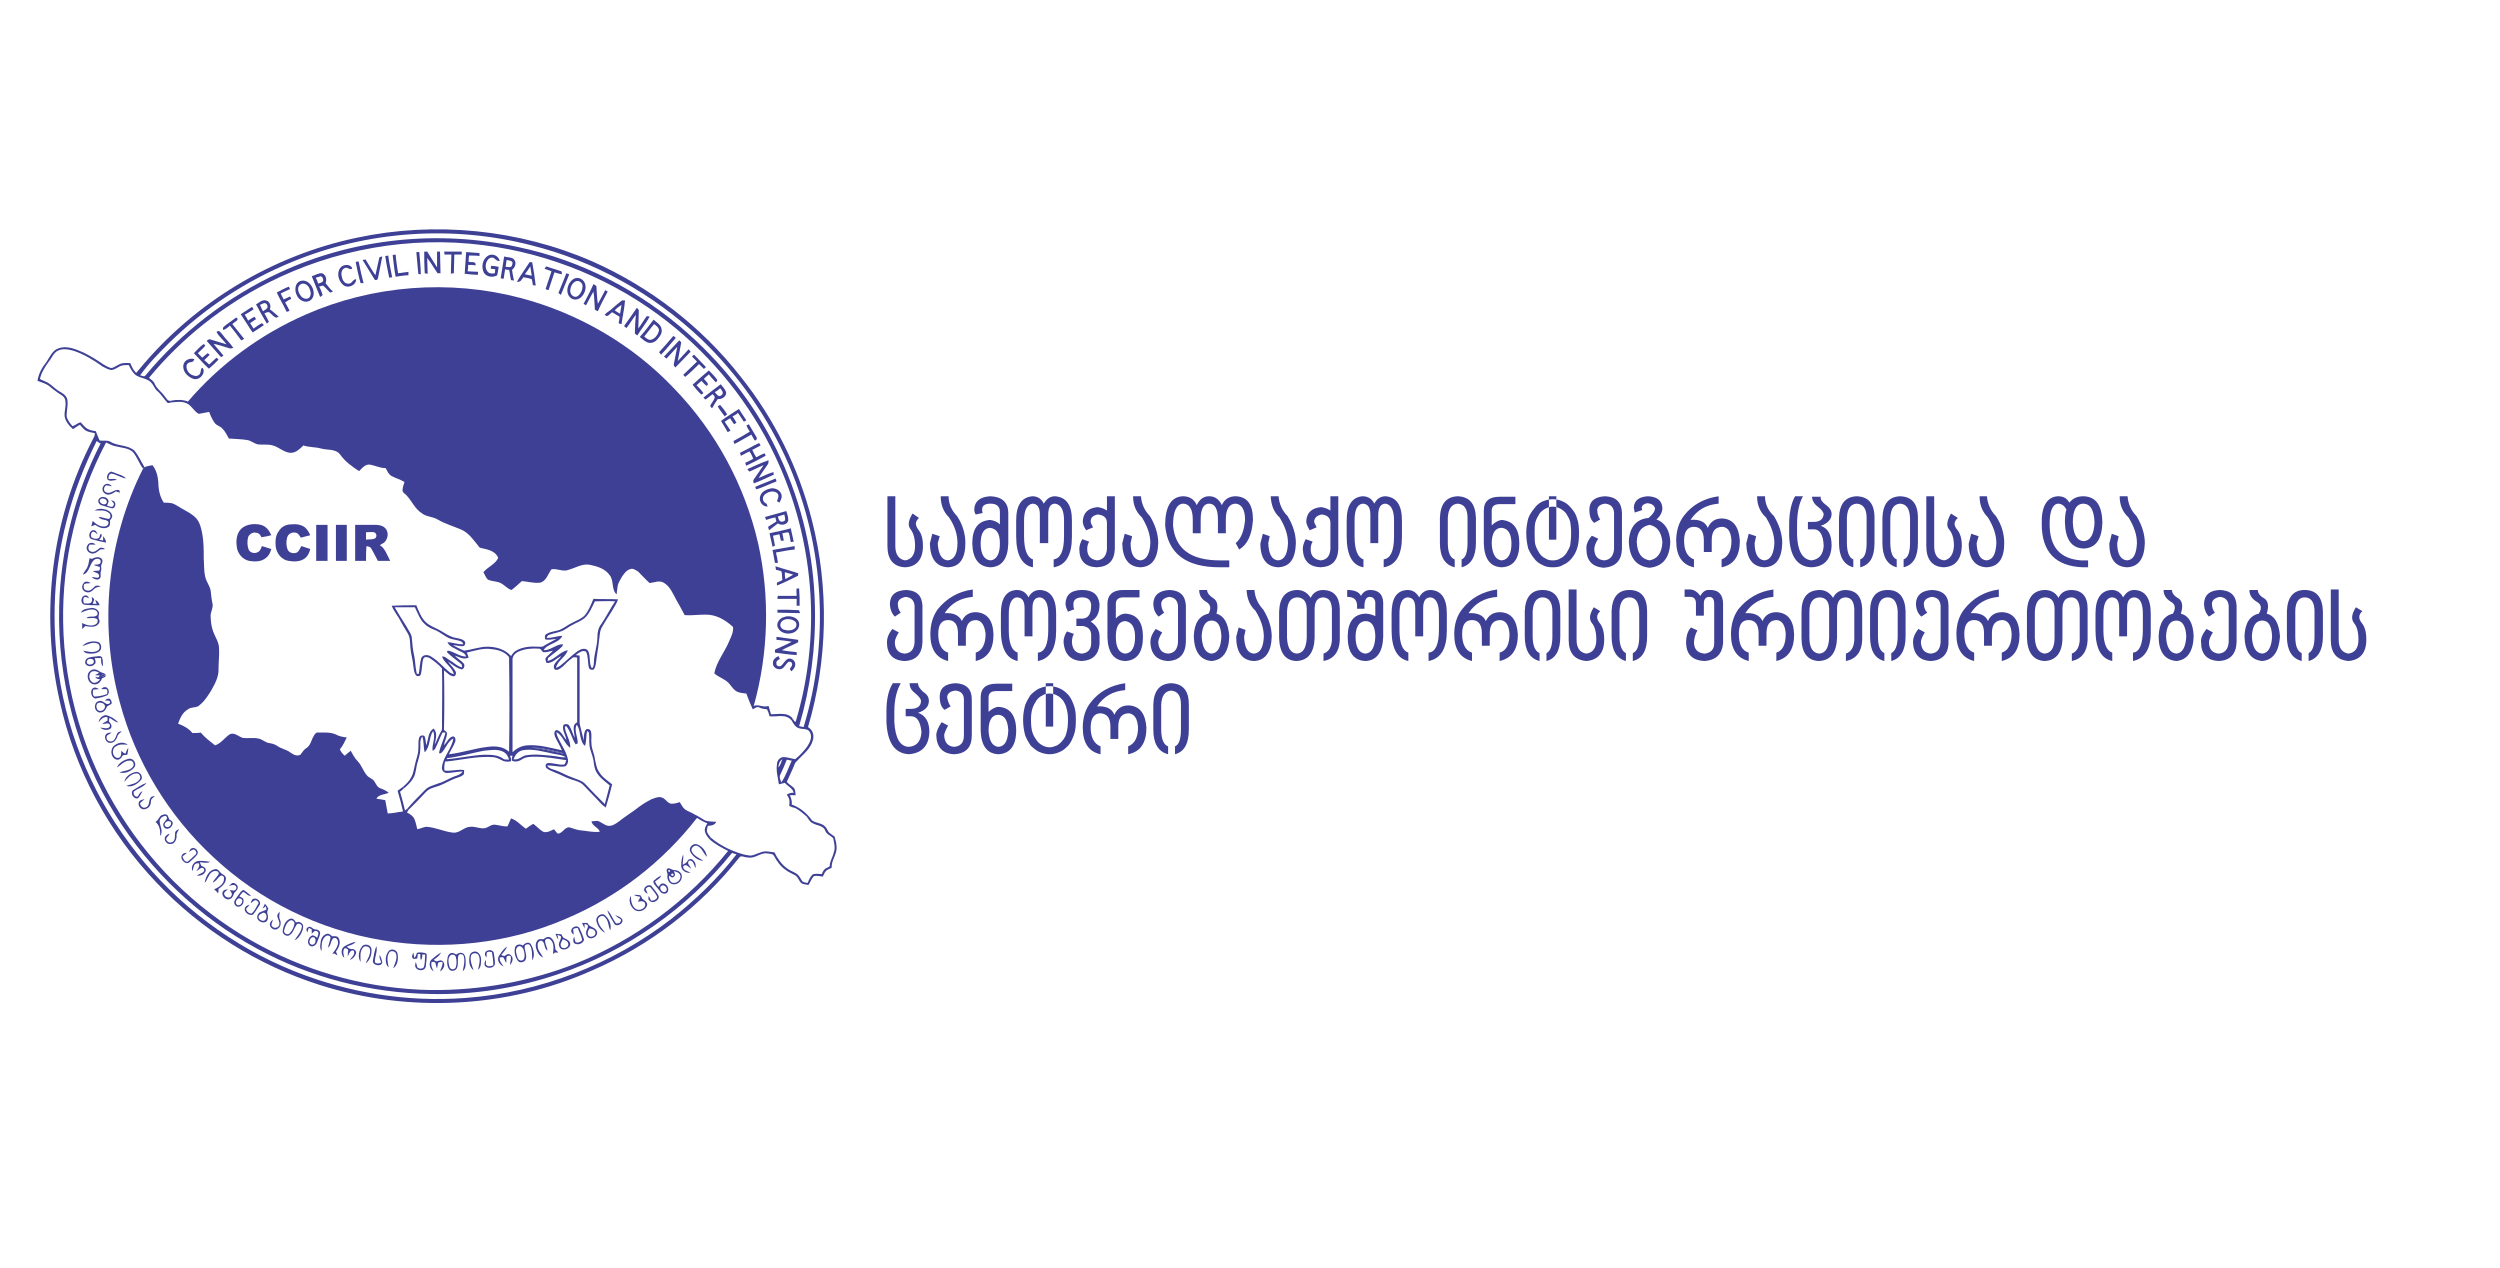 
<svg xmlns="http://www.w3.org/2000/svg" xml:space="preserve" width="5.068in" height="2.571in" version="1.1" style="shape-rendering:geometricPrecision; text-rendering:geometricPrecision; image-rendering:optimizeQuality; fill-rule:evenodd; clip-rule:evenodd"
viewBox="0 0 5068 2571"
 xmlns:xlink="http://www.w3.org/1999/xlink">
 <defs>
  <style type="text/css">
   <![CDATA[
    .fil1 {fill:#3E4095}
    .fil0 {fill:white}
   ]]>
  </style>
 </defs>
 <g id="Layer_x0020_1">
  <polygon class="fil0" points="0,0 5068,0 5068,2571 0,2571 "/>
  <g id="_1019256256">
   <g>
    <path class="fil1" d="M723 482c159,-34 329,-17 478,48 117,52 221,132 300,233 69,86 118,186 145,292 35,137 32,284 -8,419 9,5 13,16 10,26 -4,16 -17,27 -28,38 -3,4 -8,7 -9,11 -5,13 -11,24 -16,36 4,5 10,8 14,12 4,4 3,10 4,15 -4,0 -8,0 -12,0 3,6 5,13 4,19 17,6 31,18 41,32 8,6 19,5 26,12 4,3 5,8 8,12 3,3 8,6 12,9 2,7 4,15 4,23 0,14 -11,26 -10,40 -3,2 -7,3 -11,6 -3,3 -5,8 -7,12 -6,-1 -12,-2 -18,-1 -5,5 -7,12 -11,18 -5,-1 -11,-1 -15,-4 -4,-4 -6,-11 -11,-15 -7,-4 -15,-7 -21,-12 -10,-7 -17,-17 -23,-28 -3,-5 -9,-4 -14,-5 -14,-2 -25,12 -40,8 -5,1 -12,-5 -16,0 -78,99 -182,179 -298,229 -172,77 -372,87 -552,30 -126,-40 -241,-112 -332,-208 -97,-102 -166,-230 -196,-368 -40,-177 -17,-368 67,-530 2,-4 5,-8 4,-13 -6,-1 -12,-2 -18,-5 -5,-3 -8,-8 -12,-12 -5,3 -10,6 -14,9 -8,-7 -15,-15 -17,-26 -1,-11 4,-22 1,-34 -2,-7 -9,-10 -15,-14 -6,-4 -12,-9 -18,-14 -7,-5 -16,-7 -23,-10 2,-14 9,-27 18,-38 7,-10 12,-24 25,-28 17,-6 35,2 51,9 14,7 27,15 40,24 6,3 11,7 17,7 6,-2 11,-6 16,-8 7,-3 14,-2 21,-2 3,7 6,14 12,20 2,-2 4,-5 6,-7 112,-136 270,-231 441,-267l0 0zm-131 49c-93,38 -178,94 -250,165 -20,20 -41,41 -58,65 4,0 8,4 11,0 73,-88 167,-160 271,-208 150,-70 323,-88 485,-52 128,27 248,89 346,177 78,70 142,155 185,250 44,95 68,198 70,302 2,82 -9,164 -32,242 3,1 6,1 9,2 53,-173 42,-365 -30,-532 -41,-95 -102,-182 -177,-254 -97,-92 -217,-159 -346,-191 -159,-41 -332,-29 -484,34l0 0zm-48 42c-93,47 -176,113 -242,193 5,4 10,7 12,13 4,9 13,15 19,23 4,5 7,13 15,10 -1,1 -2,3 -2,4 -2,1 -5,1 -6,1 -8,-8 -13,-18 -22,-25 -5,-5 -7,-12 -12,-17 -8,-8 -20,-8 -30,-14 -7,-5 -11,-13 -15,-21 -6,0 -12,0 -17,2 -6,3 -11,7 -17,8 -7,0 -13,-4 -19,-7 -18,-13 -38,-25 -59,-32 -11,-3 -22,-5 -32,0 -9,5 -12,15 -18,22 -8,11 -15,22 -18,35 3,3 7,3 10,5 11,4 18,13 27,19 7,4 15,8 18,16 3,11 -1,23 -1,35 1,8 7,15 12,21 6,-2 10,-6 16,-8 4,3 7,8 11,11 6,5 13,6 20,7 3,6 5,13 8,19 7,1 14,-1 21,2 15,10 36,6 50,19 8,10 13,22 20,33 -1,1 -2,2 -3,3 -8,-10 -12,-24 -21,-34 -9,-8 -22,-8 -33,-11 -8,-1 -14,-5 -21,-8 -59,112 -89,238 -87,364 2,137 43,274 116,390 70,112 169,205 286,267 105,56 224,87 343,89 101,1 201,-17 295,-54 119,-48 227,-127 308,-228 -14,-7 -27,-14 -38,-24 1,-1 3,-3 3,-3 10,9 22,16 34,22 13,6 28,12 42,14 9,2 17,-4 25,-6 9,-4 19,-1 28,0 6,12 14,24 25,32 6,5 14,7 21,12 5,4 7,10 11,15 3,2 6,2 10,3 3,-6 5,-12 10,-17 6,-3 13,-1 19,-1 1,-3 3,-7 5,-9 3,-4 8,-4 11,-7 0,-10 6,-18 8,-27 4,-10 1,-20 -1,-30 -5,-5 -14,-8 -16,-15 -4,-11 -17,-10 -25,-15 -6,-2 -9,-9 -13,-14 -7,-6 -15,-13 -23,-17 -4,-1 -8,-2 -12,-4 0,-4 1,-9 0,-13 -1,-4 -3,-7 -5,-10 4,-3 9,-4 14,-4 -2,-9 -12,-13 -18,-20 -4,1 -8,2 -12,3 -2,-13 -6,-27 -4,-40 0,-7 4,-13 11,-15 9,-1 18,3 26,4 9,-7 17,-16 24,-25 6,-9 12,-21 5,-31 -5,-7 -15,-4 -22,-7 -7,-2 -11,-10 -14,-15 0,-1 1,-3 2,-4 2,2 3,7 6,6 25,-83 35,-171 30,-258 -6,-97 -30,-193 -72,-281 -50,-106 -126,-200 -218,-272 -107,-84 -238,-138 -373,-155 -148,-19 -302,8 -436,76l0 0zm-348 321c-26,52 -47,106 -61,162 -26,100 -31,205 -16,308 19,133 75,260 158,365 83,106 195,190 320,240 110,44 229,63 347,54 151,-11 298,-68 418,-161 48,-38 93,-81 131,-130 -3,-1 -6,-2 -9,-3 -91,113 -215,200 -353,246 -83,28 -170,42 -258,40 -122,-2 -244,-33 -352,-92 -117,-63 -217,-158 -287,-271 -78,-126 -118,-275 -114,-423 3,-115 32,-229 84,-330 -3,-1 -5,-3 -8,-5l0 0zm1382 662c4,-5 6,-11 8,-17 -6,4 -8,11 -8,17l0 0zm17 -16c-4,10 -8,20 -13,30 -3,5 0,11 2,16 9,-13 14,-29 21,-44 -3,-1 -7,-1 -10,-2z"/>
   </g>
   <path class="fil1" d="M900 510c12,0 24,0 36,0 0,2 0,5 0,6 -5,0 -10,0 -15,0 0,13 -1,25 -1,38 -1,0 -4,0 -6,1 0,-13 1,-26 1,-39 -4,0 -9,0 -14,0 0,-2 0,-5 -1,-6z"/>
   <path class="fil1" d="M844 511c2,0 5,0 6,0 1,15 3,30 3,45 -1,0 -4,0 -5,-1 -1,-14 -3,-29 -4,-44z"/>
   <path class="fil1" d="M1541 1006c3,-10 13,-14 22,-16 8,-1 18,3 21,12 2,6 -1,12 -4,17 -1,-1 -3,-2 -5,-3 2,-5 5,-11 1,-16 -8,-7 -21,-3 -27,4 -4,5 -3,13 3,16 3,1 3,4 4,7 -11,0 -18,-11 -15,-21z"/>
   <path class="fil1" d="M1615 1193c1,0 4,0 5,0 1,12 1,23 1,35 -2,0 -4,0 -6,0 0,-5 0,-9 0,-14 -13,0 -26,0 -39,0 0,-1 0,-4 1,-6 12,0 25,0 38,0 0,-5 -1,-10 0,-15z"/>
   <g>
    <path class="fil1" d="M1184 1249c9,-10 14,-23 19,-35 17,1 33,0 50,1 -3,9 -9,17 -14,26 -6,9 -12,19 -18,29 -6,9 -5,21 -7,31 -1,13 -4,25 -5,37 -1,6 -1,11 -4,17 -1,4 -9,4 -11,-1 -3,-10 -1,-23 -6,-33 -8,-4 -15,3 -21,7 2,0 5,1 8,1 0,46 0,91 0,137 2,11 6,23 8,35 1,-7 0,-14 4,-21 3,-4 10,-2 11,3 2,8 0,16 1,24 0,11 6,21 7,32 2,8 3,18 8,25 6,11 17,18 27,26 -4,16 -8,31 -13,47 -8,-5 -13,-12 -19,-18 -9,-9 -17,-18 -25,-26 -7,-8 -17,-10 -26,-13 -12,-4 -22,-10 -33,-14 -6,-3 -11,-4 -16,-8 -4,-2 -4,-10 1,-11 11,-1 22,4 32,3 5,0 4,-6 6,-9 -21,-3 -42,-7 -63,-7 -9,0 -20,0 -28,6 -6,4 -14,5 -19,2 -1,-4 0,-7 1,-10 -1,0 -4,0 -5,0 1,4 3,8 2,11 -5,2 -10,1 -15,0 -6,-3 -13,-7 -20,-8 -33,-3 -66,6 -99,9 -1,6 -2,12 -1,18 13,2 26,-3 40,-1 -1,3 1,7 -2,10 -5,4 -11,5 -16,7 -11,4 -22,11 -33,15 -9,3 -20,5 -27,13 -11,12 -23,24 -35,36 -1,-1 -2,-2 -2,-3 11,-13 23,-25 35,-37 7,-8 18,-10 28,-14 11,-3 21,-10 32,-14 6,-2 13,-4 17,-10 -11,0 -22,3 -32,3 -7,0 -11,-6 -10,-12 2,-21 20,-37 23,-58 -12,6 -15,21 -25,30 -1,0 -3,0 -4,0 2,-14 10,-27 13,-42 -2,0 -5,0 -6,0 -5,10 -9,21 -14,31 -1,3 -4,5 -6,6 -2,-13 7,-27 1,-40 -9,13 -5,31 -17,43 -3,-10 -1,-21 -5,-32 -6,8 -3,17 -4,26 0,9 -3,17 -5,25 -4,11 -3,23 -9,33 -5,9 -13,16 -20,22 0,-1 -1,-3 -1,-4 7,-6 13,-12 17,-20 4,-7 5,-16 7,-24 2,-11 7,-21 7,-32 1,-8 -1,-16 2,-24 1,-4 8,-6 11,-2 2,6 2,12 3,18 5,-12 3,-27 15,-34 9,9 4,22 2,33 5,-9 8,-19 13,-27 3,-4 2,-9 2,-14 0,-38 1,-76 0,-114 -7,-8 -16,-15 -25,-21 -4,-2 -11,-4 -13,2 -3,10 -2,21 -5,31 -1,5 -9,5 -11,0 -3,-5 -3,-11 -4,-16 -1,-13 -5,-25 -6,-38 -1,-10 0,-21 -6,-30 -6,-10 -12,-20 -18,-31 -5,-8 -11,-16 -14,-24 17,-1 33,-1 50,-1 5,12 10,26 20,35 9,8 20,11 30,17 8,5 16,10 25,13 7,2 16,2 22,7 4,3 2,11 -3,11 -7,0 -13,-2 -20,-2 8,4 15,8 23,11 16,-2 31,-8 47,-8 17,0 36,5 48,19 3,-5 7,-10 12,-12 13,-7 29,-8 43,-7 4,0 9,1 12,-2 8,-5 17,-9 25,-14 -8,1 -15,3 -23,1 0,-3 -2,-8 3,-11 7,-4 15,-5 23,-7 11,-3 19,-11 30,-16 8,-4 16,-7 23,-13l0 0zm22 -30c-6,12 -11,25 -21,34 -7,6 -16,9 -23,13 -9,4 -16,11 -25,14 -8,3 -16,4 -24,7 -3,1 -4,4 -5,6 11,1 21,-4 32,-4 -8,16 -30,15 -38,29 13,1 24,-11 37,-12 4,-1 1,5 -1,6 -8,8 -18,14 -27,22 0,2 -1,5 -1,6 15,-3 25,-19 41,-22 -4,14 -21,21 -24,36 2,-1 5,-2 8,-4 12,-9 23,-21 36,-30 6,-4 15,-8 21,-1 6,11 1,25 8,36 4,-4 4,-10 4,-15 1,-16 7,-32 7,-48 0,-10 2,-20 8,-27 10,-15 18,-31 28,-46 -14,-1 -27,0 -41,0l0 0zm-406 12c8,13 16,27 24,39 4,8 11,16 11,25 1,12 2,24 5,36 2,11 2,23 5,35 1,0 3,0 4,0 2,-11 2,-22 5,-32 4,-8 14,-7 20,-3 15,9 26,23 39,33 2,1 5,2 7,3 -3,-15 -19,-22 -24,-36 6,-1 10,4 15,7 9,5 16,13 26,15 0,-1 -1,-4 -1,-6 -9,-8 -20,-15 -29,-24 -1,-2 -1,-3 1,-4 13,2 23,12 37,12 -2,-7 -9,-9 -15,-12 -8,-5 -19,-8 -23,-17 11,0 21,5 32,4 0,-2 -2,-4 -3,-5 -8,-4 -17,-4 -25,-7 -9,-4 -17,-11 -27,-16 -8,-3 -16,-6 -23,-13 -10,-9 -14,-22 -20,-34 -14,0 -27,0 -41,0l0 0zm146 92c2,3 3,7 4,10 -10,5 -19,-1 -28,-4 5,6 13,10 18,16 4,5 -1,15 -7,11 -10,-3 -17,-10 -25,-15 5,7 12,13 16,21 1,3 0,9 -5,9 -8,-1 -13,-8 -19,-12 1,40 1,80 0,121 3,2 6,3 6,7 0,8 -5,16 -6,24 6,-6 9,-15 17,-18 6,-1 7,6 6,10 -3,9 -9,17 -13,26 27,-3 52,-12 79,-15 15,-2 31,-1 43,10 1,-62 1,-123 0,-185 0,-3 1,-7 -2,-9 -8,-9 -21,-13 -33,-14 -17,-3 -34,3 -51,7l0 0zm105 -2c-7,3 -13,10 -12,18 0,62 0,124 0,186 8,-8 18,-13 29,-14 24,-2 48,5 71,10 -4,-10 -10,-19 -14,-28 -2,-5 -2,-13 4,-13 10,3 13,14 19,20 -1,-10 -9,-19 -6,-30 3,-3 9,-3 12,1 5,8 7,17 11,25 0,-9 -4,-18 -1,-26 1,-3 4,-4 6,-6 0,-44 0,-87 0,-131 -3,0 -7,-2 -10,1 -7,5 -13,11 -19,17 -4,3 -8,7 -13,7 -5,0 -6,-5 -5,-9 3,-8 11,-13 15,-19 -10,4 -18,15 -30,14 -1,-3 -4,-8 -1,-11 4,-5 10,-9 14,-14 -6,1 -13,4 -20,3 -3,-2 -4,-7 -8,-7 -14,-1 -29,0 -42,6l0 0zm75 -6c1,1 1,1 0,0l0 0zm45 192c-1,1 -3,1 -4,2 -8,-12 -10,-26 -19,-37 0,0 -2,1 -3,1 1,15 12,28 11,43 -12,-8 -15,-25 -28,-32 0,1 1,5 1,6 6,16 18,31 22,48 2,6 -1,16 -8,16 -12,1 -22,-3 -34,-2 4,6 10,7 16,9 12,4 23,11 35,15 9,4 20,6 27,14 12,13 26,27 39,40 3,-12 7,-25 10,-38 -10,-8 -21,-16 -27,-27 -4,-7 -5,-16 -6,-24 -2,-11 -7,-20 -8,-30 -1,-8 0,-16 -1,-24 0,-3 -2,-4 -4,-5 -2,10 -1,20 -4,30 -6,-4 -7,-11 -9,-17 -2,-9 -2,-18 -8,-26 -6,13 3,25 2,38l0 0zm-94 9c23,1 44,8 66,12 -5,-3 -11,-4 -17,-5 -16,-4 -32,-8 -49,-7l0 0zm-97 6c-25,5 -49,12 -74,15 0,0 0,2 0,2 26,-2 51,-8 76,-9 13,0 27,0 38,8 4,3 8,1 12,2 -2,-7 -6,-14 -14,-17 -12,-5 -26,-2 -38,-1l0 0zm61 17c10,3 17,-7 26,-8 20,-3 40,0 59,2 7,1 14,3 21,2 -8,-5 -16,-5 -25,-7 -20,-4 -42,-11 -63,-7 -9,2 -15,10 -18,18z"/>
   </g>
   <g>
    <path class="fil1" d="M1589 1251c12,-5 33,1 31,17 -3,21 -38,22 -44,2 -2,-8 5,-17 13,-19l0 0zm2 5c-6,2 -10,7 -9,13 1,4 5,8 10,8 6,2 14,1 19,-3 4,-3 5,-10 1,-14 -6,-5 -15,-6 -21,-4z"/>
   </g>
   <path class="fil1" d="M860 510c1,0 4,0 6,0 7,11 13,21 20,32 0,-11 0,-22 0,-32 1,0 4,0 6,0 0,14 1,29 1,44 -2,0 -5,0 -6,0 -7,-10 -13,-21 -21,-31 0,11 1,22 1,32 -2,0 -5,-1 -6,-1 -1,-15 -1,-29 -1,-44z"/>
   <path class="fil1" d="M796 517c2,0 4,-1 6,-1 1,13 3,25 5,38 7,-1 14,-2 21,-3 0,2 0,5 0,7 -9,0 -18,2 -26,3 -3,-15 -4,-29 -6,-44z"/>
   <path class="fil1" d="M990 518c9,-5 21,1 23,11 -5,1 -8,-3 -12,-6 -5,-2 -10,0 -13,5 -4,6 -5,16 0,22 3,5 10,5 15,4 0,-2 1,-5 1,-8 -3,-1 -6,-1 -9,-1 0,-2 0,-5 1,-6 5,0 10,1 15,2 -1,5 -2,11 -3,17 -8,5 -21,4 -27,-5 -6,-12 -3,-28 9,-35z"/>
   <g>
    <path class="fil1" d="M1074 531c1,0 4,1 5,1 3,16 5,31 7,47 -1,0 -4,-1 -6,-1 0,-4 -1,-8 -2,-12 -5,-2 -11,-3 -17,-4 -3,4 -6,11 -13,9 8,-14 17,-26 26,-40l0 0zm-10 25c5,1 9,2 14,3 -1,-6 -2,-12 -3,-19 -4,6 -7,11 -11,16z"/>
   </g>
   <path class="fil1" d="M690 543c6,-8 21,-8 24,1 -4,5 -9,-3 -14,-1 -8,2 -9,12 -7,18 1,7 6,15 14,14 7,0 8,-9 15,-9 0,13 -18,20 -27,11 -9,-8 -13,-24 -5,-34z"/>
   <path class="fil1" d="M1203 576c2,1 4,2 6,4 1,12 1,24 3,36 5,-9 10,-18 15,-28 1,1 3,2 5,3 -7,13 -14,26 -20,40 -2,-1 -4,-2 -6,-3 -1,-12 -1,-25 -3,-37 -5,9 -10,18 -15,28 -1,-1 -3,-2 -5,-3 7,-13 14,-26 20,-40z"/>
   <path class="fil1" d="M1291 624c2,2 3,3 4,5 0,12 -1,24 -1,37 6,-8 11,-17 17,-25 2,0 4,0 6,1 -7,13 -17,25 -25,38 -2,-1 -4,-3 -5,-4 0,-12 1,-25 2,-38 -7,9 -12,18 -19,27 -1,-1 -4,-3 -5,-4 9,-12 17,-24 26,-37z"/>
   <g>
    <path class="fil1" d="M1297 683c10,-11 19,-23 28,-35 6,6 15,10 16,19 2,7 -2,13 -6,18 -4,6 -11,11 -19,10 -7,-1 -13,-7 -19,-12l0 0zm9 -1c4,4 10,9 16,6 7,-3 12,-10 14,-18 0,-6 -6,-10 -10,-13 -7,8 -13,17 -20,25z"/>
   </g>
   <path class="fil1" d="M439 673c5,-5 8,1 11,4 7,10 16,18 23,28 -3,1 -5,2 -8,1 -11,-3 -21,-7 -32,-9 6,8 14,16 20,24 -2,1 -3,2 -5,3 -10,-11 -19,-22 -29,-33 2,-1 4,-4 7,-3 11,3 22,7 33,10 -6,-9 -15,-15 -20,-25z"/>
   <path class="fil1" d="M1346 723c10,-11 21,-22 31,-33 1,1 3,3 4,4 -2,13 -5,25 -7,38 7,-8 15,-16 22,-24 1,1 3,4 4,5 -10,10 -20,21 -31,32 -1,-2 -4,-4 -3,-7 2,-12 5,-23 7,-35 -7,8 -15,16 -22,24 -1,-1 -3,-3 -5,-4z"/>
   <path class="fil1" d="M1404 780c11,-10 22,-20 33,-29 6,6 12,12 17,19 0,2 -1,4 -3,5 -5,-5 -10,-11 -14,-16 -4,3 -7,6 -10,9 2,3 6,6 8,10 0,2 -1,4 -3,4 -4,-3 -7,-7 -10,-10 -3,3 -7,6 -10,9 5,5 10,10 14,16 -2,1 -3,2 -4,3 -7,-6 -12,-13 -18,-20z"/>
   <path class="fil1" d="M1576 1236c15,0 29,0 44,1 0,1 1,4 2,6 -15,0 -31,-1 -46,-1 0,-2 0,-5 0,-6z"/>
   <path class="fil1" d="M1567 1343c0,-6 5,-10 11,-13 1,2 2,4 3,6 -4,2 -8,4 -7,9 -1,5 6,7 9,5 5,-4 7,-9 12,-13 6,-5 16,0 17,8 1,6 -3,12 -8,16 -1,-1 -2,-4 -3,-5 2,-3 7,-8 4,-12 -1,-3 -4,-3 -7,-2 -5,4 -8,12 -14,14 -8,3 -19,-4 -17,-13z"/>
   <path class="fil1" d="M945 511c9,1 18,1 27,2 0,2 0,4 0,6 -7,-1 -14,-1 -21,-1 -1,4 -1,8 -1,13 5,1 16,-2 14,7 -5,-1 -10,-1 -15,-1 0,4 0,8 -1,13 7,0 14,1 21,1 0,2 0,5 0,6 -9,0 -18,-1 -27,-2 1,-14 2,-29 3,-44z"/>
   <path class="fil1" d="M769 522c1,-1 4,-2 6,-2 -3,15 -6,30 -9,45 -1,3 -6,4 -7,1 -8,-13 -16,-26 -24,-39 2,0 5,-1 6,-1 7,11 13,22 20,32 3,-12 5,-24 8,-36z"/>
   <g>
    <path class="fil1" d="M1022 520c7,2 14,1 19,5 7,6 4,17 -3,22 1,7 2,14 4,22 -2,-1 -5,-1 -6,-1 -2,-7 -2,-14 -4,-21 -3,0 -5,0 -8,-1 -1,6 -2,13 -3,19 -2,0 -4,0 -6,-1 2,-14 5,-29 7,-44l0 0zm5 7c-1,5 -1,9 -2,14 4,0 7,1 11,0 2,-2 3,-6 3,-9 -2,-4 -8,-4 -12,-5z"/>
   </g>
   <path class="fil1" d="M721 531c1,0 4,-1 6,-1 3,15 6,29 10,44 -2,0 -4,0 -6,0 -4,-14 -7,-28 -10,-43z"/>
   <path class="fil1" d="M1107 540c10,3 21,7 31,10 1,2 1,5 1,6 -5,-1 -10,-2 -15,-4 -4,12 -8,24 -12,36 -2,0 -4,-1 -6,-2 4,-12 8,-24 12,-36 -4,-2 -9,-3 -14,-5 1,-1 2,-4 3,-5z"/>
   <g>
    <path class="fil1" d="M632 560c7,-2 14,-7 21,-6 8,3 10,13 7,20 5,6 9,12 15,17 -2,1 -5,2 -6,2 -5,-5 -9,-10 -14,-14 -2,0 -5,1 -8,2 3,5 5,11 7,17 -1,1 -3,3 -5,4 -6,-14 -11,-28 -17,-42l0 0zm8 3c2,4 4,8 5,12 3,-1 7,-2 10,-5 1,-4 -1,-9 -5,-10 -4,1 -7,2 -10,3z"/>
   </g>
   <path class="fil1" d="M1148 554c2,1 4,1 6,2 -6,14 -11,28 -17,42 -1,-1 -3,-3 -5,-4 5,-13 11,-26 16,-40z"/>
   <path class="fil1" d="M561 593c8,-4 16,-9 25,-12 0,1 1,4 2,5 -7,3 -13,6 -19,9 2,4 4,8 6,12 4,-2 9,-4 13,-6 1,2 2,3 2,5 -4,2 -8,4 -12,7 3,5 6,11 9,17 -2,1 -4,2 -6,2 -6,-13 -14,-26 -20,-39z"/>
   <g>
    <path class="fil1" d="M1237 629c8,-7 16,-14 24,-20 2,0 4,0 6,0 -1,16 -5,32 -7,48 -2,0 -4,-1 -6,-2 1,-4 2,-9 2,-13 -5,-3 -10,-6 -15,-9 -5,3 -10,12 -15,5 3,-4 7,-6 11,-9l0 0zm9 0c3,2 7,5 11,7 1,-6 2,-12 3,-18 -5,3 -10,7 -14,11z"/>
   </g>
   <path class="fil1" d="M488 637c8,-5 15,-10 23,-15 1,1 2,4 3,5 -6,4 -12,8 -18,11 3,4 5,8 7,12 4,-3 9,-6 13,-8 1,2 2,3 3,5 -4,3 -8,5 -12,8 2,3 4,7 7,11 6,-4 11,-8 17,-11 1,1 3,3 4,4 -7,5 -15,10 -23,15 -8,-12 -16,-25 -24,-37z"/>
   <path class="fil1" d="M477 645c2,-3 6,1 4,4 -3,3 -7,5 -10,8 8,10 16,20 24,30 -2,1 -4,2 -6,3 -7,-10 -15,-20 -23,-30 -4,4 -8,7 -13,9 -4,-5 3,-8 6,-11 6,-4 12,-9 18,-13z"/>
   <path class="fil1" d="M1336 714c10,-11 20,-22 29,-33 2,1 4,3 5,4 -10,11 -19,23 -30,34 -1,-2 -3,-4 -4,-5z"/>
   <path class="fil1" d="M412 698c2,-1 3,1 4,3 -4,5 -10,10 -15,15 3,3 6,6 9,9 4,-3 7,-6 11,-9 1,1 3,2 4,3 -3,4 -7,7 -11,11 4,3 7,6 10,9 5,-5 10,-9 15,-14 1,1 3,3 4,4 -6,6 -12,12 -19,18l-1 0c-11,-10 -20,-21 -30,-31 6,-6 12,-13 19,-18z"/>
   <path class="fil1" d="M372 739c2,-9 13,-14 22,-11 -1,3 -3,6 -6,6 -5,0 -10,3 -10,9 0,10 8,18 18,19 4,1 9,-2 10,-6 2,-4 0,-10 5,-10 7,11 -7,26 -19,22 -12,-4 -23,-16 -20,-29z"/>
   <g>
    <path class="fil1" d="M1426 806c11,-9 23,-18 35,-27 4,5 9,10 11,16 1,9 -9,15 -17,14 -4,6 -8,12 -11,18 -3,0 -4,-3 -4,-5 3,-6 7,-10 9,-16 0,-3 -3,-5 -4,-7 -5,3 -10,8 -15,11 -1,-1 -3,-3 -4,-4l0 0zm23 -11c3,3 5,7 9,8 4,0 8,-4 7,-8 -1,-3 -3,-5 -5,-8 -3,3 -7,6 -11,8z"/>
   </g>
   <path class="fil1" d="M1455 824c1,-1 4,-3 5,-3 5,6 10,12 14,19 -1,1 -4,3 -5,4 -5,-7 -10,-13 -14,-20z"/>
   <path class="fil1" d="M1462 853c12,-9 24,-16 36,-24 5,8 10,16 15,23 -2,1 -3,2 -5,3 -4,-6 -8,-12 -12,-18 -3,3 -7,5 -11,7 3,5 6,9 8,13 -1,1 -4,2 -5,3 -3,-4 -5,-8 -8,-12 -3,2 -7,4 -11,7 4,6 8,12 12,18 -2,1 -4,2 -6,3 -4,-8 -9,-15 -13,-22l0 -1z"/>
   <path class="fil1" d="M1500 918c13,-6 26,-14 39,-20 1,2 2,4 3,5 -6,3 -11,6 -17,9 2,5 5,10 8,15 6,-3 11,-6 17,-8 1,1 2,4 2,5 -13,7 -26,14 -39,20 -1,-1 -2,-4 -2,-6 5,-2 11,-5 16,-8 -2,-5 -4,-10 -8,-15 -6,3 -11,6 -17,9 -1,-2 -1,-4 -2,-6z"/>
   <path class="fil1" d="M1515 951c14,-6 28,-13 43,-18 0,3 0,7 -2,9 -6,9 -13,18 -18,27 10,-4 19,-9 30,-12 0,1 0,4 1,5 -14,6 -27,13 -41,18 0,-2 -2,-5 0,-8 7,-10 13,-19 20,-29 -10,4 -19,9 -29,13 -1,-1 -3,-4 -4,-5z"/>
   <g>
    <path class="fil1" d="M1551 1048c15,-4 29,-8 43,-12 2,6 4,12 4,19 -2,9 -14,11 -21,6 -6,5 -12,9 -18,14 -1,-2 -1,-5 -2,-7 6,-4 11,-7 17,-11 -1,-3 -2,-6 -2,-8 -7,1 -13,3 -19,5 -1,-2 -1,-4 -2,-6l0 0zm26 -1c1,5 3,13 11,10 6,-1 3,-9 2,-14 -4,1 -9,3 -13,4z"/>
   </g>
   <path class="fil1" d="M1566 1115c15,-3 30,-5 45,-8 0,2 0,5 0,7 -13,1 -25,4 -38,6 2,7 3,14 4,21 -2,0 -5,0 -6,0 -2,-9 -3,-18 -5,-26z"/>
   <g>
    <path class="fil1" d="M1572 1148c15,5 31,9 46,14 0,1 0,4 0,5 -14,7 -28,14 -43,20 0,-1 0,-4 0,-6 3,-1 7,-3 11,-5 -1,-6 0,-12 -2,-18 -4,-1 -7,-2 -11,-3 0,-2 -1,-5 -1,-7l0 0zm19 12c0,4 0,9 1,14 5,-3 11,-6 16,-9 -5,-2 -11,-3 -17,-5z"/>
   </g>
   <path class="fil1" d="M1574 1291c15,2 30,4 44,6 0,1 0,3 0,5 -11,6 -23,10 -33,16 10,2 20,3 30,4 0,2 0,5 0,6 -15,-1 -30,-3 -44,-5 0,-2 0,-4 0,-6 11,-5 23,-10 34,-16 -10,-2 -21,-3 -31,-4 0,-2 0,-5 0,-6z"/>
   <path class="fil1" d="M781 519c2,0 5,-1 6,-1 2,15 5,29 8,44 -2,0 -5,1 -6,1 -3,-15 -6,-29 -8,-44z"/>
   <g>
    <path class="fil1" d="M1166 564c11,-3 21,6 21,17 1,14 -12,31 -27,25 -17,-9 -10,-36 6,-42l0 0zm2 6c-8,3 -12,12 -12,20 0,7 7,14 14,11 8,-5 11,-14 11,-22 -1,-6 -7,-11 -13,-9z"/>
   </g>
   <g>
    <path class="fil1" d="M608 570c21,-8 38,27 21,39 -11,7 -24,-1 -28,-12 -4,-9 -3,-23 7,-27l0 0zm2 6c-9,5 -6,17 0,24 4,6 14,8 18,2 4,-7 1,-14 -2,-20 -3,-5 -10,-9 -16,-6z"/>
   </g>
   <g>
    <path class="fil1" d="M519 617c6,-3 12,-10 20,-8 8,2 11,11 8,18 7,5 12,10 18,15 -1,0 -4,2 -5,2 -6,-2 -9,-7 -13,-10 -3,-3 -7,0 -11,1 3,6 6,11 9,17 -1,1 -2,3 -4,4 -8,-13 -15,-26 -22,-39l0 0zm8 1c2,4 4,9 6,13 3,-2 7,-4 9,-7 1,-3 0,-6 -2,-8 -4,-4 -9,1 -13,2z"/>
   </g>
   <path class="fil1" d="M1407 719c8,8 16,17 24,25 -1,1 -3,3 -4,4 -3,-3 -7,-7 -10,-10 -9,9 -18,18 -28,26 -1,-1 -3,-3 -4,-4 9,-9 19,-18 28,-27 -3,-3 -7,-7 -10,-10 1,-2 3,-3 4,-4z"/>
   <path class="fil1" d="M1513 862c2,0 3,-1 5,-2 5,9 11,18 16,27 1,3 -1,6 -4,6 -2,-4 -5,-8 -7,-12 -11,6 -22,13 -34,19 -1,-2 -2,-4 -2,-6 11,-6 22,-12 33,-19 -3,-4 -5,-8 -7,-13z"/>
   <path class="fil1" d="M218 972c-3,-6 1,-15 8,-16 6,2 12,5 19,7 3,2 8,3 10,7 -10,-2 -19,-8 -29,-10 -6,1 -6,7 -6,11 6,1 12,-2 17,2 -7,0 -14,4 -19,-1z"/>
   <path class="fil1" d="M1531 987c13,-6 28,-11 41,-17 1,2 2,4 2,6 -14,5 -27,12 -41,16 -1,-2 -2,-4 -2,-5z"/>
   <path class="fil1" d="M215 981c4,-1 9,1 12,5 -4,-1 -8,-2 -12,-2 -5,3 -6,12 0,14 10,5 17,-8 27,-4 0,1 1,4 1,5 -3,-1 -5,-2 -8,-3 -7,5 -16,10 -23,4 -7,-5 -5,-16 3,-19z"/>
   <g>
    <path class="fil1" d="M201 1011c4,-6 15,-4 18,2 3,4 -1,8 -2,12 4,1 11,5 13,0 3,-5 -3,-8 -5,-11 3,1 7,1 8,5 3,5 -2,14 -8,11 -7,-2 -14,-4 -20,-6 -5,-2 -8,-9 -4,-13l0 0zm4 0c-9,6 6,16 11,9 3,-7 -6,-11 -11,-9z"/>
   </g>
   <path class="fil1" d="M192 1035c5,-4 12,-4 18,-3 7,1 15,5 17,12 2,4 -2,8 -4,11 0,4 1,10 -3,13 -9,6 -20,1 -27,-4 -3,1 -5,2 -8,3 1,-3 2,-7 3,-11 7,7 16,13 26,11 4,-1 8,-6 5,-10 -5,-5 -15,-2 -19,-9 6,0 13,3 20,4 5,-1 5,-9 1,-12 -8,-7 -19,-5 -29,-5z"/>
   <path class="fil1" d="M1560 1081c14,-3 29,-6 43,-10 2,9 4,18 6,27 -1,0 -4,1 -6,1 -1,-6 -2,-13 -4,-19 -4,-2 -9,1 -13,1 1,5 2,10 3,15 -2,0 -5,0 -6,0 -1,-4 -2,-9 -3,-13 -4,1 -9,2 -13,3 1,7 3,13 4,20 -1,1 -3,2 -5,2 -2,-9 -4,-18 -6,-27z"/>
   <path class="fil1" d="M186 1093c-9,-3 -5,-20 5,-18 4,0 5,5 7,8 -4,-2 -6,-6 -10,-5 -4,2 -4,7 -3,11 4,3 11,5 16,1 2,-3 1,-7 4,-8 3,5 -1,9 -4,12 3,1 6,1 8,2 0,-2 0,-6 0,-9 3,4 6,8 6,13 -10,-2 -19,-4 -29,-7z"/>
   <path class="fil1" d="M177 1106c3,-7 12,-7 17,-2 -4,0 -8,0 -12,0 -4,4 -4,12 2,14 7,3 13,-3 18,-7 4,-2 8,0 11,2 -3,1 -6,0 -10,1 -5,4 -10,9 -17,8 -8,-1 -13,-10 -9,-16z"/>
   <path class="fil1" d="M186 1133c6,-3 15,-6 20,0 5,5 -2,11 -1,16 1,4 0,8 -1,11 -1,4 2,9 -2,13 -4,4 -12,1 -16,-3 5,-1 12,4 15,-1 1,-8 -8,-8 -13,-11 4,-1 8,-1 12,-1 3,-1 3,-5 2,-8 -4,-1 -9,-2 -12,-4 4,-1 12,1 14,-5 2,-8 -9,-9 -13,-5 -10,8 -9,26 -23,30 2,-6 7,-10 9,-15 3,-6 3,-13 5,-19 1,1 3,2 4,2z"/>
   <path class="fil1" d="M169 1183c3,-6 10,-4 15,-1 -4,1 -9,0 -13,2 -3,5 -1,13 5,13 7,2 12,-4 16,-8 3,-3 9,-2 12,0 -4,1 -9,1 -12,4 -5,5 -11,10 -18,7 -7,-2 -10,-11 -5,-17z"/>
   <path class="fil1" d="M172 1226c-10,-1 -9,-19 2,-19 4,0 5,4 7,6 -3,-1 -7,-4 -11,-2 -2,4 -1,8 0,12 5,0 11,2 15,-2 3,-3 1,-7 1,-11 2,2 4,3 5,5 -1,3 -2,6 -3,9 2,0 5,0 8,0 -1,-2 -2,-5 -3,-8 4,2 8,6 9,11 -10,0 -20,0 -30,-1z"/>
   <path class="fil1" d="M164 1242c3,-7 11,-8 18,-9 7,-2 16,1 19,9 0,5 -3,9 0,14 3,5 -2,11 -7,13 -7,3 -15,1 -21,0 -2,2 -4,4 -7,6 1,-4 1,-8 0,-12 9,4 20,8 29,2 3,-2 4,-7 2,-10 -7,-4 -15,-1 -22,-2 6,-6 16,0 22,-6 3,-5 -2,-10 -6,-11 -10,-2 -19,3 -27,6z"/>
   <path class="fil1" d="M167 1310c7,-9 20,-11 30,-9 8,1 11,13 5,19 -5,4 -11,5 -17,5 -6,0 -13,0 -16,-6 9,2 20,5 29,0 6,-3 5,-14 -2,-15 -10,-3 -20,3 -29,6z"/>
   <g>
    <path class="fil1" d="M192 1331c5,0 12,-3 15,2 2,6 1,12 2,18 -5,-5 -4,-11 -4,-17 -5,0 -9,0 -13,0 1,4 4,10 -1,13 -6,7 -21,3 -18,-7 2,-8 12,-8 19,-9l0 0zm-12 5c-2,1 -5,4 -4,7 1,7 16,5 14,-3 0,-4 -6,-5 -10,-4z"/>
   </g>
   <g>
    <path class="fil1" d="M178 1368c1,-6 7,-11 13,-11 6,0 10,4 14,6 3,1 10,2 9,7 0,3 -5,4 -7,5 -2,5 -6,11 -12,12 -11,3 -19,-9 -17,-19l0 0zm7 -6c-7,6 -4,19 4,22 6,1 11,-3 14,-7 -4,0 -8,-1 -10,-5 2,1 5,1 7,1 1,-1 2,-3 2,-4 -3,0 -6,0 -9,0 2,-2 5,-3 8,-5 -4,-3 -10,-5 -16,-2l0 0zm23 5c-3,0 -2,6 2,4 3,0 2,-6 -2,-4z"/>
   </g>
   <path class="fil1" d="M205 1397c2,-2 4,-4 7,-4 9,-1 12,14 4,17 -7,3 -15,5 -23,6 -9,-2 -12,-19 -2,-22 4,-1 7,2 10,3 -4,0 -8,1 -12,1 -1,5 -2,10 2,14 9,0 18,-2 26,-5 1,-3 1,-8 -1,-10 -4,0 -7,0 -11,0z"/>
   <g>
    <path class="fil1" d="M213 1420c2,-3 7,-5 10,-3 3,3 4,7 3,10 -3,2 -6,3 -9,5 -2,5 -5,11 -11,12 -8,3 -16,-7 -13,-15 1,-6 7,-9 13,-8 4,2 7,4 10,6 4,1 8,-1 7,-5 -2,-3 -7,-1 -10,-2l0 0zm-14 5c-7,4 -3,18 5,16 5,0 8,-4 9,-8 0,-7 -8,-10 -14,-8z"/>
   </g>
   <path class="fil1" d="M200 1464c1,-7 6,-12 12,-14 6,-1 11,3 16,5 4,3 9,6 12,10 -7,-2 -12,-6 -18,-10 -1,3 -1,5 -1,8 3,3 7,8 4,13 -6,6 -16,4 -22,-1 7,0 18,5 20,-4 -1,-8 -11,-3 -16,-3 3,-3 7,-5 11,-7 0,-2 0,-5 0,-7 -8,-2 -13,4 -18,10z"/>
   <path class="fil1" d="M239 1485c3,-2 6,-2 8,-3 -3,4 -8,6 -9,11 -2,6 -6,12 -13,13 -7,1 -13,-6 -12,-13 1,-7 8,-8 13,-8 -3,4 -11,4 -10,11 0,6 8,9 13,6 6,-4 6,-12 10,-17z"/>
   <path class="fil1" d="M230 1513c7,-7 20,-11 29,-3 -8,-1 -17,-2 -24,3 -8,4 -8,17 -1,22 3,2 7,2 9,0 4,-4 2,-9 3,-13 2,2 5,5 8,6 2,-4 3,-8 6,-12 0,5 -1,9 -2,14 -3,0 -6,1 -9,1 -2,4 -6,10 -12,9 -11,-2 -15,-18 -7,-27z"/>
   <path class="fil1" d="M237 1556c4,-10 15,-16 25,-18 9,-1 16,11 10,18 -7,8 -19,13 -30,10 9,-4 20,-3 27,-11 5,-5 0,-15 -7,-13 -10,0 -17,9 -25,14z"/>
   <path class="fil1" d="M252 1585c2,-11 13,-18 23,-20 9,-2 17,11 10,17 -7,8 -19,15 -29,11 9,-3 21,-4 27,-13 4,-5 -1,-14 -8,-12 -10,1 -17,10 -23,17z"/>
   <path class="fil1" d="M271 1601c9,-5 17,-11 26,-14 -6,9 -18,11 -26,18 -1,5 2,11 8,10 3,-4 4,-9 10,-11 -3,4 -5,10 -9,14 -9,4 -18,-12 -9,-17z"/>
   <path class="fil1" d="M308 1615c2,-1 4,-1 6,-1 -3,3 -8,5 -8,10 0,7 -3,14 -11,16 -7,3 -15,-4 -14,-12 1,-6 7,-7 12,-8 -3,3 -6,5 -9,8 0,7 7,12 13,8 8,-4 3,-17 11,-21z"/>
   <g>
    <path class="fil1" d="M327 1653c4,-2 8,-3 12,-1 2,3 3,6 4,9 3,2 8,4 7,9 -1,6 -7,11 -13,10 -6,-2 -8,-9 -4,-13 3,-4 9,-9 3,-13 -7,0 -14,6 -12,14 1,8 7,18 1,27 0,-11 -1,-22 -10,-29 6,-2 7,-10 12,-13l0 0zm12 12c-4,2 -7,6 -4,10 5,5 15,-2 11,-9 -2,-1 -4,-2 -7,-1z"/>
   </g>
   <path class="fil1" d="M355 1689c0,-5 5,-7 8,-8 -2,4 -6,8 -5,14 0,7 -4,16 -12,16 -7,1 -13,-6 -12,-12 1,-5 6,-8 10,-9 -2,5 -10,9 -6,14 3,5 9,5 13,2 5,-5 3,-11 4,-17z"/>
   <path class="fil1" d="M1399 1726c-3,-8 6,-18 15,-14 10,4 18,14 19,25 -7,-7 -10,-18 -19,-22 -6,-3 -14,4 -12,10 4,10 15,14 24,20 -11,0 -22,-9 -27,-19z"/>
   <path class="fil1" d="M383 1727c2,-3 2,-6 5,-7 7,-4 16,5 12,12 -4,6 -10,10 -15,15 -8,9 -23,-7 -15,-15 2,-3 6,-3 9,-3 -3,2 -6,5 -9,7 1,5 4,11 10,11 6,-4 11,-10 17,-15 3,-3 -1,-10 -5,-10 -3,1 -6,3 -9,5z"/>
   <path class="fil1" d="M1381 1754c0,-7 1,-15 4,-22 1,7 -1,14 -1,21 4,-2 8,-4 10,-8 2,-4 8,-5 11,-1 5,4 6,10 5,16 -2,-4 -3,-9 -6,-13 -2,-2 -6,-4 -8,-1 -4,5 4,10 5,15 -5,-3 -10,-11 -16,-5 -1,9 10,10 15,13 -9,2 -20,-5 -19,-15z"/>
   <path class="fil1" d="M399 1746c9,-2 18,0 27,1 -6,4 -14,1 -21,1 1,2 2,5 3,7 4,2 10,4 9,10 -2,8 -11,11 -18,10 4,-3 9,-4 13,-7 2,-2 3,-6 0,-8 -5,-3 -9,4 -14,6 3,-5 8,-10 5,-16 -2,0 -6,0 -8,2 -3,4 -3,9 -5,14 -3,-8 1,-17 9,-20z"/>
   <path class="fil1" d="M415 1789c2,-11 8,-25 21,-27 6,-1 9,5 12,8 4,3 10,5 10,11 0,9 -8,16 -15,21 0,3 0,6 -1,9 -2,-3 -5,-6 -8,-8 9,-4 21,-11 20,-22 1,-4 -4,-8 -8,-5 -5,4 -8,11 -15,13 3,-6 8,-10 11,-15 3,-3 1,-8 -3,-8 -8,-2 -14,5 -17,12 -3,4 -3,9 -7,11z"/>
   <g>
    <path class="fil1" d="M1327 1784c4,-4 9,-7 13,-9 -1,6 -8,8 -12,12 1,4 4,7 7,11 2,-3 4,-6 7,-7 8,-1 15,8 12,16 -2,6 -11,6 -15,1 -4,-5 -9,-11 -13,-16 -2,-3 -2,-7 1,-8l0 0zm15 11c-9,4 1,18 8,12 5,-5 -2,-14 -8,-12z"/>
   </g>
   <path class="fil1" d="M464 1796c2,-2 4,-4 7,-6 6,-1 14,6 10,13 -2,3 -4,5 -6,7 -2,4 -3,10 -8,12 -8,5 -20,-6 -15,-15 2,-3 6,-4 10,-4 -3,3 -10,6 -7,11 2,6 12,8 14,2 3,-4 -1,-8 -3,-12 4,1 9,3 12,-1 3,-3 0,-9 -4,-9 -4,0 -7,1 -10,2z"/>
   <path class="fil1" d="M1306 1805c-2,-8 12,-15 16,-7 5,6 9,11 13,18 3,9 -13,18 -19,9 -3,-2 -1,-6 -1,-9 2,3 3,7 5,10 5,0 13,-3 12,-9 -4,-7 -9,-13 -14,-19 -4,-1 -7,1 -9,4 1,4 3,7 4,10 -3,-2 -6,-3 -7,-7z"/>
   <g>
    <path class="fil1" d="M488 1808c2,-2 5,-5 7,-3 5,3 9,7 14,11 -7,1 -10,-6 -16,-8 -3,2 -5,6 -8,9 3,2 7,3 8,5 3,8 -3,17 -11,16 -6,-1 -9,-8 -6,-13 4,-6 8,-12 12,-17l0 0zm-4 13c-5,2 -8,9 -4,13 6,4 12,-3 11,-9 -1,-3 -4,-4 -7,-4z"/>
   </g>
   <path class="fil1" d="M1285 1814c4,0 9,0 13,1 2,2 3,5 4,7 4,3 10,6 10,12 -2,12 -18,17 -26,10 -8,-6 -13,-19 -7,-28 0,9 1,20 9,26 7,6 21,0 20,-9 -1,-8 -10,-6 -15,-5 2,-3 4,-7 5,-10 -4,-1 -9,-1 -13,-4z"/>
   <path class="fil1" d="M512 1823c7,-5 19,4 14,12 -4,6 -8,13 -13,19 -7,3 -16,-3 -17,-10 0,-6 5,-9 10,-10 -2,3 -5,6 -7,8 0,6 6,10 11,10 6,-5 9,-12 13,-19 3,-3 -1,-7 -4,-8 -4,-1 -7,4 -11,6 1,-3 2,-6 4,-8z"/>
   <g>
    <path class="fil1" d="M537 1832c3,3 5,6 7,10 -1,3 -3,6 -2,10 2,5 2,12 -2,16 -8,6 -22,-3 -18,-12 2,-8 10,-8 16,-11 4,-1 1,-5 1,-8 -2,2 -4,3 -7,5 2,-3 4,-7 5,-10l0 0zm-7 20c-3,1 -6,4 -6,7 1,7 12,11 15,4 4,-6 -1,-17 -9,-11z"/>
   </g>
   <path class="fil1" d="M1231 1845c8,7 11,19 18,27 3,0 8,0 9,-4 3,-4 -2,-6 -4,-7 -3,-2 -5,-4 -7,-6 5,2 11,4 14,8 5,9 -12,18 -16,9 -5,-9 -11,-17 -14,-27z"/>
   <path class="fil1" d="M562 1857c0,-4 3,-6 5,-9 0,5 -2,10 0,15 3,6 3,15 -3,19 -6,6 -17,0 -17,-8 0,-4 3,-7 6,-10 0,5 -6,12 0,15 4,4 11,1 13,-3 2,-7 -3,-13 -4,-19z"/>
   <path class="fil1" d="M1209 1867c-2,-10 12,-18 18,-11 9,8 13,20 10,30 -4,-8 -3,-20 -11,-27 -4,-5 -14,-1 -14,6 1,11 9,18 15,26 -9,-4 -16,-14 -18,-24z"/>
   <g>
    <path class="fil1" d="M573 1888c1,-10 5,-21 14,-25 6,-3 10,2 13,7 5,-2 11,-1 14,5 2,7 -2,14 -5,20 -3,4 -6,9 -12,11 6,-9 14,-17 15,-28 0,-5 -9,-8 -11,-3 -5,7 -6,15 -13,20 -5,5 -15,0 -15,-7l0 0zm15 -22c-7,4 -10,12 -12,20 -2,7 9,11 12,5 5,-5 8,-12 9,-19 0,-4 -5,-8 -9,-6z"/>
   </g>
   <g>
    <path class="fil1" d="M1180 1871c4,0 8,0 11,0 3,9 16,8 19,17 3,8 -6,15 -14,14 -5,-1 -8,-6 -8,-11 0,-4 3,-8 4,-13 0,-4 -4,-4 -7,-5 0,3 0,6 0,9 -2,-4 -3,-7 -5,-11l0 0zm15 11c-2,4 -5,8 -3,13 3,8 17,3 15,-5 -1,-6 -7,-7 -12,-8z"/>
   </g>
   <g>
    <path class="fil1" d="M624 1880c6,-4 9,3 14,4 5,0 11,2 11,8 -1,7 -5,14 -7,20 -3,6 -11,9 -15,4 -6,-6 -1,-18 7,-20 4,1 6,3 9,5 1,-4 5,-10 0,-13 -5,-3 -8,2 -11,5 0,-3 0,-6 0,-9 -2,-1 -4,-2 -6,-3 -1,3 -2,6 -3,9 -2,-3 -3,-8 1,-10l0 0zm9 20c-6,2 -9,15 0,15 8,1 10,-17 0,-15z"/>
   </g>
   <path class="fil1" d="M1158 1887c0,-8 13,-13 17,-5 3,7 7,15 9,23 -2,8 -13,12 -20,7 -3,-4 -2,-9 0,-13 1,3 1,7 3,11 4,2 10,0 13,-4 -1,-9 -6,-17 -9,-25 -3,1 -7,0 -9,3 0,4 1,7 1,11 -2,-2 -5,-4 -5,-8z"/>
   <path class="fil1" d="M650 1911c0,-8 5,-16 13,-18 4,-1 8,3 10,5 5,0 10,-1 13,3 6,9 1,20 -5,28 1,2 2,5 3,8 -2,-1 -4,-3 -6,-4 -2,0 -4,0 -5,1 5,-6 10,-12 12,-20 1,-4 0,-10 -4,-12 -2,-1 -6,-1 -7,2 -4,5 -3,13 -9,17 1,-7 4,-13 5,-20 0,-5 -8,-6 -11,-2 -8,7 -7,19 -7,29 -4,-5 -3,-12 -2,-17z"/>
   <g>
    <path class="fil1" d="M1126 1893c4,0 8,1 12,1 2,3 3,7 6,8 5,2 11,5 12,11 1,11 -18,17 -22,6 -4,-8 5,-14 3,-21 -2,-1 -5,-2 -7,-3 1,3 1,6 2,10 -3,-4 -4,-8 -6,-12l0 0zm15 11c-2,4 -6,9 -4,14 3,8 17,3 15,-5 -1,-6 -7,-7 -11,-9z"/>
   </g>
   <path class="fil1" d="M1102 1904c3,-3 8,-6 13,-4 9,5 10,16 11,25 2,2 4,4 6,6 -2,0 -5,0 -7,0 -1,1 -3,2 -4,3 1,-10 3,-22 -5,-29 -3,-3 -10,-3 -11,2 0,7 4,13 5,20 -8,-4 -4,-16 -12,-20 -5,-1 -9,5 -8,9 -1,10 7,17 11,25 -8,-3 -12,-11 -14,-18 -2,-6 -1,-14 4,-18 3,-2 7,-1 11,-1z"/>
   <path class="fil1" d="M699 1918c7,-4 14,-7 22,-9 -4,6 -12,7 -18,10 3,3 6,5 10,5 4,-1 9,3 9,7 -1,7 -7,13 -13,15 3,-5 10,-9 9,-16 0,-4 -5,-4 -7,-2 -3,3 -4,7 -6,11 0,-5 0,-9 1,-13 -2,-3 -5,-5 -8,-3 -4,6 -1,13 0,19 -7,-6 -8,-19 1,-24z"/>
   <g>
    <path class="fil1" d="M1060 1917c3,-5 12,-9 16,-3 6,10 9,23 3,33 -1,-10 1,-22 -5,-31 -2,-3 -8,-2 -10,1 -2,9 5,18 2,27 -2,7 -12,9 -16,4 -6,-8 -8,-18 -6,-27 2,-7 11,-8 16,-4l0 0zm-10 2c-7,5 -3,15 -1,22 1,6 10,9 13,3 3,-6 1,-13 -1,-20 -2,-4 -7,-8 -11,-5z"/>
   </g>
   <path class="fil1" d="M733 1920c5,-9 19,-5 20,4 1,11 -3,23 -12,29 4,-9 11,-18 9,-29 -1,-6 -12,-8 -15,-2 -6,8 -4,19 -4,28 -6,-9 -4,-22 2,-30z"/>
   <path class="fil1" d="M756 1947c2,-10 3,-20 7,-29 3,11 -4,22 -3,33 4,3 8,3 13,0 -2,-5 -5,-10 -3,-15 2,5 4,9 5,15 -2,10 -21,6 -19,-4z"/>
   <path class="fil1" d="M1012 1937c5,-7 9,-14 16,-18 -3,7 -8,12 -12,17 2,1 5,2 7,2 4,-3 8,-6 12,-2 7,5 4,15 -1,20 0,-6 3,-12 1,-18 -3,-1 -7,-1 -8,2 -1,4 0,8 -1,12 -2,-3 -3,-7 -5,-10 -1,-3 -5,-1 -8,-1 -1,7 4,13 8,18 -9,-3 -15,-14 -9,-22z"/>
   <path class="fil1" d="M788 1928c5,-6 17,-3 18,6 2,10 0,23 -9,29 3,-9 9,-19 6,-29 -1,-6 -11,-8 -14,-3 -6,9 -3,21 -1,30 -5,-4 -6,-10 -6,-16 0,-6 2,-12 6,-17z"/>
   <path class="fil1" d="M983 1934c0,-9 16,-11 18,-2 1,8 3,16 2,24 -4,7 -15,8 -20,2 -2,-5 0,-9 2,-12 1,4 -2,10 3,12 4,2 8,0 12,-1 0,-9 -1,-18 -3,-27 -3,0 -7,-2 -10,1 -1,3 0,7 -1,10 -1,-2 -3,-4 -3,-7z"/>
   <path class="fil1" d="M952 1938c1,-9 13,-12 18,-6 5,5 6,12 5,19 0,5 -1,11 -6,15 2,-10 6,-20 1,-30 -3,-5 -13,-5 -15,1 -3,10 2,20 5,30 -9,-7 -10,-19 -8,-29z"/>
   <path class="fil1" d="M837 1943c-3,-3 -1,-8 1,-12 1,4 1,8 2,11 3,-3 4,-7 5,-10 4,-2 8,-1 11,-1 3,1 9,0 9,5 0,8 -1,16 -2,24 -2,8 -14,9 -19,3 -4,-4 -2,-9 -1,-13 1,4 2,8 3,11 3,3 9,4 13,0 3,-8 2,-17 3,-26 -2,0 -4,0 -6,0 0,4 0,9 -3,11 -1,-4 -1,-8 -1,-12 -1,0 -3,0 -5,0 0,3 -1,6 -1,9 -3,0 -6,2 -9,0z"/>
   <path class="fil1" d="M875 1945c6,-5 12,-10 19,-14 -3,7 -10,11 -15,15 2,1 4,2 6,3 4,-1 9,-4 13,0 6,6 1,17 -6,20 2,-6 6,-12 5,-19 -3,0 -7,0 -9,2 -1,4 -1,8 -2,11 -2,-3 -2,-7 -3,-10 -1,-4 -5,-3 -8,-3 -2,7 1,13 4,19 -8,-4 -11,-18 -4,-24z"/>
   <g>
    <path class="fil1" d="M907 1944c0,-5 3,-12 9,-12 3,-1 6,2 9,3 4,-3 9,-5 14,-2 5,4 5,12 5,18 0,6 0,13 -6,18 2,-10 5,-21 2,-31 -2,-5 -10,-5 -11,0 -2,8 1,17 -3,25 -3,6 -13,7 -16,1 -4,-6 -4,-14 -3,-20l0 0zm7 -8c-7,5 -5,16 -3,23 1,7 10,8 13,2 2,-7 2,-14 0,-21 -1,-4 -6,-6 -10,-4z"/>
   </g>
   <path class="fil1" d="M208 1367c4,-2 5,4 2,4 -4,2 -5,-4 -2,-4z"/>
   <path class="fil1" d="M1077 1516c17,-1 33,3 49,7 6,1 12,2 17,5 -22,-4 -43,-11 -66,-12z"/>
   <path class="fil1" d="M619 638c136,-60 292,-72 436,-34 118,31 228,95 312,184 84,87 143,196 170,314 24,108 21,222 -9,329 10,-4 19,4 30,0 2,6 3,11 5,17 15,0 34,-5 44,9 -1,1 -2,3 -2,4 -11,-15 -30,-7 -45,-9 -1,-5 -3,-10 -5,-14 -6,-1 -11,-1 -16,-4 -5,-2 -9,2 -13,4 -5,-11 -9,-21 -13,-32 -6,-1 -13,-1 -19,-4 -6,-3 -10,-9 -14,-14 -8,-11 -22,-14 -32,-23 5,-25 22,-44 31,-67 4,-9 8,-17 7,-27 -15,-14 -35,-26 -57,-25 -14,0 -27,2 -41,1 -6,-11 -11,-21 -17,-31 -7,-13 -13,-28 -26,-35 -9,-5 -19,0 -28,1 -8,-7 -15,-15 -23,-23 -5,-3 -11,-8 -17,-5 -7,2 -12,9 -16,15 -3,6 -8,12 -9,20 -1,5 -1,10 -2,16 -11,-10 -5,-28 -14,-39 -9,-13 -25,-18 -40,-21 -15,-3 -29,6 -43,10 -11,5 -23,-3 -35,-1 -7,9 -10,23 -22,27 -13,2 -25,-2 -38,-3 -7,6 -13,12 -21,18 -8,-2 -14,-10 -22,-14 -8,-4 -17,-3 -26,-7 -4,-4 -6,-10 -9,-15 9,-11 24,-16 30,-29 -4,-11 -16,-16 -26,-18 -5,-2 -12,-1 -14,-6 -10,-12 -19,-26 -34,-33 -16,-7 -34,-12 -49,-21 -10,-6 -22,-5 -31,-12 -15,-9 -21,-26 -33,-38 -2,-2 -6,-4 -7,-8 0,-6 2,-12 4,-18 -8,-5 -17,-7 -26,-12 -6,-3 -9,-10 -12,-16 -11,0 -21,-5 -31,-7 -10,-2 -17,7 -23,13 -14,-9 -28,-19 -38,-33 -9,-13 -27,-9 -40,-13 -11,-3 -23,-2 -35,-6 -7,7 -15,15 -26,15 -14,-1 -24,-12 -36,-15 -10,-3 -20,-1 -29,-2 -8,-1 -15,-8 -23,-9 -12,-2 -25,-2 -37,-3 -4,-7 -7,-14 -13,-20 -4,-5 -12,-6 -16,-12 -5,-7 -8,-14 -11,-22 -7,1 -14,3 -21,4 -10,-5 -15,-18 -26,-22 -10,-4 -21,-2 -31,-1 0,-1 1,-3 2,-4 11,-2 23,-2 33,2 65,-76 147,-136 238,-176z"/>
   <path class="fil1" d="M293 947c5,-2 11,-3 16,-4 8,10 11,22 12,35 0,14 3,29 11,41 5,0 10,0 16,1 7,2 12,6 19,10 10,6 22,11 31,21 7,8 10,20 12,31 3,16 3,33 3,49 1,13 0,25 3,38 2,10 9,18 11,28 1,9 2,19 4,28 1,7 -3,14 -4,21 0,11 1,23 5,34 4,11 12,22 12,34 1,14 -1,27 -1,41 1,16 -7,31 -15,45 -7,11 -13,21 -23,29 -6,7 -17,3 -24,9 -11,6 -16,18 -20,29 11,4 22,10 29,19 6,0 12,0 17,-1 8,10 19,18 29,26 12,-4 19,-15 29,-22 10,-6 19,5 28,7 10,1 20,-1 30,1 8,1 13,7 21,9 6,1 12,2 18,6 8,6 18,7 26,13 6,4 13,9 21,5 4,-5 7,-11 13,-14 8,-6 9,-16 14,-24 2,-4 5,-8 10,-7 12,0 24,-1 35,4 7,4 15,5 22,6 -4,8 -8,17 -14,24 2,5 6,10 10,13 4,-4 8,-7 12,-10 4,7 8,15 14,21 8,8 11,20 19,29 4,5 11,6 15,12 3,5 6,12 12,14 6,2 12,5 17,9 -8,4 -20,3 -25,12 6,1 12,2 18,3 2,9 3,18 5,27 10,0 21,-3 31,-4 -3,-14 -7,-28 -11,-42 4,-3 8,-6 11,-8 0,1 1,3 1,4 -2,2 -5,4 -7,6 4,13 7,25 10,38 1,-1 4,-3 5,-4 0,1 1,2 2,3 -1,2 -2,3 -3,5 6,3 12,7 15,13 3,7 4,14 6,21 6,-1 11,-4 18,-5 19,1 36,10 55,12 13,1 22,-12 35,-12 9,-1 18,4 28,3 8,-1 14,-9 23,-7 8,1 16,4 24,3 2,-5 5,-11 7,-16 12,4 20,14 30,21 5,-4 10,-7 15,-10 7,5 13,12 20,16 8,3 15,-2 22,-5 3,3 5,7 8,9 10,-1 13,-13 23,-13 7,2 14,5 21,6 14,1 28,5 41,3 -3,-9 -15,-11 -17,-21 4,0 8,-1 12,-1 8,2 14,9 22,10 8,1 15,-4 22,-9 10,-8 21,-15 32,-23 10,-8 22,-16 34,-22 6,-2 12,-5 18,-4 9,1 12,10 20,13 6,1 13,-1 19,-3 3,5 6,11 11,15 6,4 13,6 19,10 7,3 14,8 21,12 7,3 15,2 23,3 -3,7 -11,8 -17,8 -1,4 -2,7 -2,11 1,5 5,9 8,13 0,0 -2,2 -3,3 -4,-5 -8,-10 -9,-16 -1,-6 2,-11 5,-16 -8,-3 -15,-7 -21,-11 -70,90 -162,161 -267,205 -116,50 -247,64 -371,43 -128,-21 -248,-80 -342,-168 -91,-84 -158,-194 -190,-314 -43,-157 -26,-329 47,-474 1,-1 2,-2 3,-3z"/>
   <path class="fil1" d="M490 1071c11,-9 26,-10 39,-7 11,3 17,12 21,21 -7,2 -13,3 -20,4 -2,-4 -5,-9 -11,-9 -6,-2 -14,3 -16,9 -2,8 -2,17 1,25 3,7 13,9 19,5 5,-2 6,-8 8,-12 6,2 13,4 19,6 -2,7 -5,14 -11,18 -9,8 -23,8 -34,6 -14,-3 -24,-16 -25,-29 -2,-13 0,-28 10,-37z"/>
   <path class="fil1" d="M565 1077c5,-9 15,-14 25,-14 10,-1 20,0 28,6 5,4 8,10 11,16 -7,2 -13,3 -19,5 -3,-4 -5,-9 -10,-10 -8,-2 -16,2 -18,10 -2,8 -2,16 1,24 3,7 12,9 19,6 5,-3 6,-9 9,-13 6,2 12,4 18,6 -2,7 -4,13 -10,18 -9,8 -23,8 -34,6 -14,-2 -24,-15 -26,-28 -1,-11 -1,-23 6,-32z"/>
   <path class="fil1" d="M641 1064c8,0 15,0 23,0 0,24 0,48 0,73 -8,0 -15,0 -23,0 0,-25 0,-49 0,-73z"/>
   <path class="fil1" d="M681 1064c7,0 15,0 22,0 0,24 0,48 0,73 -7,0 -15,0 -22,0 0,-25 0,-49 0,-73z"/>
   <g>
    <path class="fil1" d="M720 1064c13,0 27,0 41,0 6,0 13,1 18,5 8,6 9,18 3,27 -2,4 -7,6 -12,9 11,7 15,21 21,32 -8,0 -17,0 -25,0 -5,-9 -9,-18 -14,-26 -2,-3 -6,-3 -9,-4 -1,10 -1,20 -1,30 -7,0 -15,0 -22,0 0,-25 0,-49 0,-73l0 0zm22 15c0,5 0,10 0,15 6,-1 12,0 17,-2 6,-2 5,-12 -1,-13 -5,-1 -10,0 -16,0z"/>
   </g>
   <path class="fil1" d="M1126 1315c1,1 1,1 0,0z"/>
   <g>
    <path class="fil1" d="M1355 1760c5,1 8,4 13,4 8,0 16,7 14,15 -1,9 -11,16 -20,13 -6,-2 -10,-10 -9,-17 2,-5 -6,-12 2,-15l0 0zm0 4c-1,3 0,4 3,3 1,-3 0,-4 -3,-3l0 0zm11 2c1,3 3,6 2,9 -1,2 -3,3 -5,4 -3,-1 -5,-3 -7,-4 0,5 1,11 6,14 9,4 20,-6 17,-15 -2,-5 -8,-7 -13,-8l0 0zm-5 6c-2,2 2,5 4,3 2,-3 -2,-6 -4,-3z"/>
   </g>
  </g>
  <g>
   <path class="fil1" d="M1799 1107l0 -101 16 0 0 101c0,17 7,27 20,29 13,-2 20,-12 20,-29 0,-15 -3,-26 -9,-34 -6,-7 -5,-18 4,-32l13 9c-8,7 -8,14 -2,23 7,8 10,19 10,34 0,27 -13,42 -36,43 -24,-1 -36,-16 -36,-43zm86 -5l5 -20 15 5 -4 14c1,22 8,34 20,35 13,-1 20,-13 20,-35 0,-17 -5,-34 -17,-52 -11,-11 -17,-25 -17,-43l16 0c0,15 6,29 17,40 12,18 17,37 17,55 0,32 -12,48 -35,49 -24,-1 -36,-17 -37,-48zm86 0c0,-31 12,-46 36,-48 8,1 15,4 20,9l0 -25c0,-11 -6,-17 -19,-17 -11,0 -17,4 -17,11 0,3 0,5 1,8l-14 3c-2,-3 -3,-7 -3,-11 1,-16 12,-25 33,-26 23,1 35,12 36,32l0 64c-1,31 -13,47 -36,48 -24,-1 -36,-17 -37,-48zm17 0c0,21 7,33 20,34 12,-1 19,-13 19,-34 0,-20 -6,-30 -20,-32 -13,1 -19,12 -19,32zm72 -15l0 -32c0,-31 11,-47 33,-49 10,0 18,5 23,15 6,-10 13,-15 23,-15 23,2 34,18 34,49l0 33c0,37 -12,58 -37,62l0 -16c14,-2 21,-17 21,-47l0 -32c0,-21 -6,-32 -18,-34 -10,0 -14,8 -14,23l0 57 -17 0 0 -58c0,-14 -5,-22 -15,-22 -11,2 -17,13 -17,34l0 32c0,27 6,43 18,47l0 16c-22,-4 -34,-25 -34,-63zm128 26c0,-6 2,-13 6,-20l14 5c-3,5 -4,10 -4,15 0,14 7,21 20,23 12,-1 19,-9 20,-23l0 -53c0,-10 -6,-16 -19,-17 -9,2 -14,6 -14,14 0,2 1,6 5,12l-14 6c-5,-7 -7,-13 -7,-18 1,-18 11,-27 30,-29 7,1 13,3 19,7l0 -29 16 0 0 107c-1,24 -13,36 -37,37 -23,-1 -35,-13 -35,-37zm87 -11l5 -20 15 5 -3 14c0,22 7,34 20,35 12,-1 19,-13 20,-35 0,-17 -6,-34 -17,-52 -12,-11 -18,-25 -18,-43l16 0c1,15 7,29 18,40 11,18 17,37 17,55 -1,32 -13,48 -36,49 -24,-1 -36,-17 -37,-48zm87 -37c0,-38 12,-58 36,-59 13,0 23,6 28,18 6,-12 14,-18 25,-18 12,0 20,6 26,18 5,-12 15,-18 28,-18 24,1 35,17 35,48 -2,30 -11,50 -28,60l-7 -13c11,-9 17,-25 19,-47 0,-21 -7,-32 -19,-33 -13,0 -20,11 -20,32l0 28 -16 0 0 -28c0,-21 -6,-32 -18,-32 -11,0 -17,11 -17,32l0 28 -16 0 0 -28c0,-21 -7,-32 -20,-32 -13,1 -20,16 -20,44 4,47 35,71 95,71l19 0 0 14 -19 0c-69,0 -106,-28 -111,-85zm193 37l5 -20 14 5 -3 14c1,22 7,34 20,35 13,-1 19,-13 20,-35 0,-17 -6,-34 -17,-52 -12,-11 -17,-25 -18,-43l16 0c1,15 7,29 18,40 11,18 17,37 17,55 -1,32 -12,48 -36,49 -23,-1 -36,-17 -36,-48zm86 11c0,-6 2,-13 6,-20l14 5c-3,5 -4,10 -4,15 0,14 7,21 20,23 13,-1 19,-9 20,-23l0 -53c0,-10 -6,-16 -18,-17 -9,2 -14,6 -15,14 0,2 2,6 5,12l-14 6c-4,-7 -7,-13 -7,-18 1,-18 11,-27 30,-29 7,1 13,3 19,7l0 -29 16 0 0 107c-1,24 -13,36 -36,37 -23,-1 -35,-13 -36,-37zm89 -26l0 -32c0,-31 11,-47 32,-49 11,0 19,5 24,15 5,-10 13,-15 23,-15 22,2 33,18 33,49l0 33c0,37 -12,58 -37,62l0 -16c14,-2 21,-17 21,-47l0 -32c0,-21 -6,-32 -17,-34 -10,0 -15,8 -15,23l0 57 -16 0 0 -58c0,-14 -5,-22 -16,-22 -11,2 -16,13 -16,34l0 32c0,27 6,43 18,47l0 16c-23,-4 -34,-25 -34,-63zm189 13l0 -50c1,-29 13,-43 36,-44 24,1 36,15 37,44l0 50c0,29 -10,45 -29,50l0 -16c8,-3 12,-14 12,-34l0 -50c0,-19 -7,-28 -20,-29 -12,1 -19,10 -20,29l0 50c0,20 5,31 14,34l0 16c-20,-5 -30,-21 -30,-50zm89 2l0 -67c0,-19 11,-28 32,-28l32 0 0 15 -32 0c-10,0 -16,4 -16,13l0 30c7,-7 14,-10 20,-11 24,2 36,18 36,48 0,31 -12,47 -36,48 -23,-1 -35,-17 -36,-48zm16 0c1,21 8,33 20,34 13,-1 20,-13 20,-34 0,-20 -7,-31 -20,-32 -13,0 -20,11 -20,32zm70 -22c0,-11 2,-21 4,-29 3,-8 7,-14 12,-20 4,-6 10,-11 16,-14 7,-3 14,-5 22,-5 8,0 15,2 21,5 7,3 12,8 17,14 5,6 9,12 11,20 3,8 4,18 4,29 0,13 -1,24 -4,32 -2,7 -6,14 -11,20 -5,6 -10,10 -17,13 -6,4 -13,5 -21,5 -8,0 -15,-1 -22,-5 -6,-3 -12,-7 -16,-13 -5,-6 -9,-13 -12,-20 -2,-8 -4,-19 -4,-32zm17 0c0,11 0,20 2,26 2,6 5,11 8,16 3,4 7,8 12,10 4,3 9,4 15,4 5,0 11,-1 15,-4 5,-2 9,-6 12,-10 3,-5 6,-10 8,-16 1,-6 2,-15 2,-26 0,-9 -1,-17 -2,-23 -2,-6 -5,-11 -8,-16 -3,-4 -7,-7 -12,-10 -4,-2 -10,-4 -15,-4 -6,0 -11,2 -15,4 -5,3 -9,6 -12,10 -3,5 -6,10 -8,16 -2,6 -2,14 -2,23zm29 14l0 -88 15 0 0 88 -15 0zm76 19c-1,-8 3,-18 11,-27l13 6c-6,9 -8,16 -8,21 0,14 7,22 20,23 12,-1 19,-9 20,-23l0 -74c-1,-11 -7,-17 -18,-18 -10,1 -16,6 -16,13 0,7 2,14 6,19l-12 7c-7,-5 -10,-14 -10,-27 0,-17 11,-26 32,-27 22,1 33,12 34,33l0 74c-1,24 -13,36 -37,38 -23,-2 -35,-14 -35,-38zm86 -15c1,-29 15,-46 40,-48 8,-7 13,-13 13,-20 -2,-6 -7,-9 -15,-10 -7,1 -11,4 -12,9l1 5 -15 5 -2 -10c1,-15 11,-22 29,-23 18,1 28,8 29,24 0,8 -4,16 -12,23 17,6 27,22 28,45 -1,33 -15,50 -42,53 -27,-3 -41,-20 -42,-53zm16 0c1,23 9,35 26,38 16,-3 25,-15 26,-37 -2,-21 -11,-32 -26,-35 -16,3 -25,14 -26,34zm80 -2c0,-19 5,-37 16,-51 17,-22 41,-35 70,-39l0 15c-25,2 -44,13 -57,33 18,-2 30,4 35,16 6,-13 15,-19 29,-19 22,1 34,16 36,45 0,31 -12,49 -37,54l0 -16c13,-5 20,-17 20,-38 -1,-18 -7,-27 -18,-28 -15,0 -22,9 -22,27l0 24 -16 0 0 -24c0,-18 -7,-27 -20,-27 -13,0 -20,9 -20,28 0,21 7,33 20,38l0 16c-24,-5 -36,-23 -36,-54zm142 6l5 -20 15 5 -3 14c0,22 7,34 20,35 12,-1 19,-13 20,-35 0,-17 -6,-34 -17,-52 -12,-11 -18,-25 -18,-43l16 0c0,15 6,29 18,40 11,18 17,37 17,55 -1,32 -13,48 -36,49 -24,-1 -36,-17 -37,-48zm87 -17l0 -22c0,-23 4,-43 12,-57l16 0c-8,14 -12,34 -12,57l0 22c1,32 11,49 29,51 16,-2 24,-12 25,-30 -1,-22 -8,-33 -20,-33l-12 0 0 -15 11 0c13,0 20,-5 21,-16 -1,-4 -4,-9 -12,-15 -7,-5 -11,-12 -12,-20l18 0c-1,6 3,11 11,17 7,5 11,11 11,18 0,11 -8,19 -22,24 15,5 22,18 22,40 -1,28 -15,43 -41,44 -29,-1 -44,-23 -45,-65zm101 15l0 -50c1,-29 13,-43 36,-44 24,1 36,15 36,44l0 50c0,29 -9,45 -29,50l0 -16c9,-3 13,-14 13,-34l0 -50c0,-19 -7,-28 -20,-29 -13,1 -19,10 -20,29l0 50c0,20 5,31 13,34l0 16c-19,-5 -29,-21 -29,-50zm88 0l0 -50c1,-29 13,-43 36,-44 24,1 36,15 36,44l0 50c0,29 -9,45 -29,50l0 -16c9,-3 13,-14 13,-34l0 -50c-1,-19 -7,-28 -20,-29 -13,1 -19,10 -20,29l0 50c0,20 5,31 13,34l0 16c-19,-5 -29,-21 -29,-50zm89 7l0 -101 16 0 0 101c0,17 6,27 20,29 12,-2 19,-12 20,-29 0,-15 -3,-26 -10,-34 -6,-7 -4,-18 4,-32l14 9c-8,7 -9,14 -2,23 7,8 10,19 10,34 -1,27 -13,42 -37,43 -23,-1 -35,-16 -35,-43zm86 -5l5 -20 15 5 -4 14c1,22 7,34 20,35 13,-1 19,-13 20,-35 0,-17 -6,-34 -17,-52 -11,-11 -17,-25 -17,-43l15 0c1,15 7,29 18,40 12,18 17,37 17,55 0,32 -12,48 -36,49 -23,-1 -36,-17 -36,-48zm148 -40c-1,-36 11,-55 33,-56 11,0 18,4 23,13 7,-9 16,-13 29,-13 25,1 37,18 38,53 -1,34 -13,52 -38,53 -25,-1 -37,-19 -38,-53 0,-11 1,-20 3,-26 -4,-8 -10,-12 -17,-12 -11,1 -17,15 -17,41 0,47 21,71 64,74l14 0 0 14 -10 0c-56,-2 -84,-31 -84,-88zm63 -3c1,24 8,37 22,38 14,-1 21,-14 22,-38 -1,-25 -8,-37 -22,-38 -15,0 -22,13 -22,38zm74 43l5 -20 14 5 -3 14c0,22 7,34 20,35 13,-1 19,-13 20,-35 0,-17 -6,-34 -17,-52 -12,-11 -18,-25 -18,-43l16 0c1,15 7,29 18,40 11,18 17,37 17,55 -1,32 -13,48 -36,49 -24,-1 -36,-17 -36,-48zm-2478 200c0,-8 3,-17 11,-27l13 7c-5,8 -8,15 -8,20 0,14 7,22 20,23 13,-1 19,-9 20,-23l0 -74c-1,-11 -7,-17 -18,-18 -10,2 -15,6 -16,13 0,8 2,14 6,19l-12 8c-6,-6 -10,-15 -10,-27 1,-17 11,-26 33,-27 21,1 32,11 33,32l0 74c-1,24 -13,37 -36,38 -24,-1 -36,-14 -36,-38zm88 -16c0,-20 5,-37 15,-51 18,-22 41,-36 71,-40l0 15c-25,2 -44,13 -57,33 18,-1 29,4 35,16 5,-12 15,-18 28,-18 23,1 35,16 36,45 0,31 -12,48 -36,54l0 -17c13,-4 20,-17 20,-38 -2,-17 -8,-27 -19,-28 -14,0 -21,9 -21,27l0 25 -16 0 0 -25c0,-18 -7,-27 -20,-27 -13,0 -20,9 -20,28 0,21 7,34 20,38l0 17c-24,-6 -36,-24 -36,-54zm143 -9l0 -33c0,-31 11,-47 32,-48 11,0 19,5 24,15 5,-10 13,-15 23,-15 22,1 33,17 33,48l0 34c0,37 -12,57 -37,62l0 -17c14,-1 21,-17 21,-46l0 -33c0,-20 -6,-32 -17,-33 -10,0 -15,7 -15,22l0 57 -16 0 0 -57c0,-15 -5,-22 -16,-22 -10,1 -16,13 -16,33l0 33c0,27 6,42 18,46l0 17c-23,-5 -34,-26 -34,-63zm127 25c0,-7 2,-15 7,-22l14 5c-3,5 -4,11 -4,17 1,14 7,22 20,23 12,-1 18,-8 19,-19l0 -18c0,-11 -5,-17 -17,-19l-13 0 0 -15 13 0c12,-1 17,-10 17,-28 -1,-10 -7,-15 -18,-15 -11,0 -17,4 -18,12 0,6 0,10 2,12l-13 5c-3,-6 -5,-11 -5,-17 1,-18 12,-27 34,-27 22,0 33,10 35,29 0,18 -6,29 -18,35 12,8 18,18 18,30l0 16c-2,21 -14,33 -36,34 -23,-1 -35,-14 -37,-38zm89 -10l0 -68c0,-18 11,-28 32,-28l33 0 0 15 -33 0c-10,0 -15,5 -15,13l0 30c6,-7 13,-10 19,-10 24,1 36,17 36,47 0,31 -12,48 -36,49 -23,-1 -35,-17 -36,-48zm17 -1c0,22 7,33 19,34 13,-1 20,-12 20,-34 0,-20 -7,-30 -20,-32 -13,1 -19,11 -19,32zm70 11c0,-8 3,-17 11,-27l13 7c-5,8 -8,15 -8,20 1,14 7,22 20,23 13,-1 19,-9 20,-23l0 -74c-1,-11 -7,-17 -18,-18 -10,2 -15,6 -16,13 0,8 2,14 6,19l-11 8c-7,-6 -11,-15 -11,-27 1,-17 12,-26 33,-27 21,1 32,11 33,32l0 74c-1,24 -13,37 -36,38 -23,-1 -35,-14 -36,-38zm88 -12c1,-27 11,-42 30,-46 6,-11 4,-19 -5,-24 -10,-6 -14,-14 -14,-24l16 0c0,6 5,12 13,17 8,5 10,16 6,31 15,4 24,19 26,46 -1,31 -13,48 -36,50 -23,-2 -35,-19 -36,-50zm16 0c1,22 8,34 20,35 13,-1 19,-13 20,-35 -1,-21 -7,-32 -20,-32 -12,0 -19,11 -20,32zm70 1l5 -19 14 5 -3 14c1,22 7,33 20,34 13,-1 19,-13 20,-34 0,-18 -6,-35 -17,-53 -12,-11 -17,-25 -18,-42l16 0c1,15 7,28 18,40 11,18 17,36 17,55 -1,31 -13,48 -36,49 -24,-1 -36,-18 -36,-49zm87 2l0 -53c1,-29 13,-43 36,-44 12,0 21,5 28,16 5,-11 14,-16 26,-16 21,1 32,13 33,38l0 64c-1,23 -12,38 -33,42l0 -15c11,-4 16,-13 17,-27l0 -64c-1,-15 -6,-22 -17,-23 -12,0 -18,8 -18,24l0 58c-1,30 -13,46 -37,47 -23,-1 -34,-17 -35,-47zm16 0c1,20 7,31 20,32 13,-1 19,-12 20,-32l0 -58c0,-16 -7,-24 -20,-24 -13,1 -19,10 -20,29l0 53zm122 -83l0 -14c15,0 24,4 28,12 4,-8 11,-12 18,-12 17,0 26,8 27,25l0 70c-1,31 -13,48 -36,49 -24,-1 -36,-18 -36,-49 0,-30 12,-46 36,-47 7,0 14,2 20,5l0 -28c-1,-7 -5,-11 -11,-11 -7,0 -10,5 -11,16l0 8 -15 0 0 -8c-1,-11 -7,-16 -20,-16zm17 81c0,21 7,33 20,34 12,-1 19,-12 20,-34 0,-21 -7,-32 -20,-32 -13,1 -20,12 -20,32zm73 -14l0 -33c0,-31 10,-47 32,-48 11,0 18,5 24,15 5,-10 13,-15 23,-15 22,1 33,17 33,48l0 34c0,37 -12,57 -37,62l0 -17c14,-1 21,-17 21,-46l0 -33c0,-20 -6,-32 -17,-33 -10,0 -15,7 -15,22l0 57 -16 0 0 -57c0,-15 -5,-22 -16,-22 -11,1 -16,13 -16,33l0 33c0,27 6,42 18,46l0 17c-23,-5 -34,-26 -34,-63zm127 9c0,-20 5,-37 16,-51 17,-22 41,-36 71,-40l0 15c-26,2 -45,13 -58,33 18,-1 30,4 35,16 6,-12 15,-18 29,-18 23,1 34,16 36,45 0,31 -12,48 -37,54l0 -17c14,-4 20,-17 20,-38 -1,-17 -7,-27 -18,-28 -15,0 -22,9 -22,27l0 25 -16 0 0 -25c0,-18 -7,-27 -20,-27 -13,0 -20,9 -20,28 0,21 7,34 20,38l0 17c-24,-6 -36,-24 -36,-54zm143 4l0 -51c1,-28 13,-43 36,-43 24,0 36,15 36,43l0 51c0,28 -9,45 -28,50l0 -16c8,-4 12,-15 12,-34l0 -51c0,-18 -7,-28 -20,-28 -12,0 -19,10 -20,28l0 51c0,19 5,30 14,34l0 16c-20,-5 -30,-22 -30,-50zm89 7l0 -102 16 0 0 102c0,17 7,26 20,28 13,-2 20,-11 20,-28 0,-16 -3,-27 -9,-34 -6,-8 -5,-18 4,-32l13 8c-8,7 -8,15 -2,23 7,8 10,19 10,35 0,27 -13,41 -36,43 -24,-2 -36,-16 -36,-43zm87 -7l0 -51c1,-28 13,-43 36,-43 24,0 36,15 36,43l0 51c0,28 -9,45 -29,50l0 -16c9,-4 13,-15 13,-34l0 -51c-1,-18 -7,-28 -20,-28 -13,0 -19,10 -20,28l0 51c0,19 5,30 13,34l0 16c-19,-5 -29,-22 -29,-50zm148 -80l0 -15 11 0c8,0 15,5 21,13 4,-8 11,-13 18,-12 18,-1 28,9 28,28l0 80c-2,22 -14,34 -37,36 -25,-1 -37,-13 -38,-36 0,-14 3,-25 10,-32l13 6c-4,7 -7,16 -7,26 1,13 8,20 22,21 13,-2 19,-9 19,-21l0 -80c0,-9 -3,-14 -10,-14 -7,0 -11,5 -11,13l0 25 -16 0 0 -25c0,-8 -4,-13 -11,-13l-12 0zm94 76c0,-20 5,-37 15,-51 18,-22 41,-36 71,-40l0 15c-25,2 -44,13 -57,33 18,-1 29,4 35,16 5,-12 15,-18 28,-18 23,1 35,16 36,45 0,31 -12,48 -36,54l0 -17c13,-4 19,-17 19,-38 -1,-17 -7,-27 -18,-28 -14,0 -21,9 -21,27l0 25 -16 0 0 -25c0,-18 -7,-27 -20,-27 -14,0 -20,9 -20,28 0,21 6,34 20,38l0 17c-24,-6 -36,-24 -36,-54zm143 7l0 -53c0,-29 12,-43 36,-44 12,0 21,5 28,16 5,-11 14,-16 26,-16 21,1 32,13 33,38l0 64c-1,23 -12,38 -33,42l0 -15c11,-4 16,-13 17,-27l0 -64c-1,-15 -6,-22 -17,-23 -12,0 -18,8 -18,24l0 58c-1,30 -13,46 -37,47 -23,-1 -35,-17 -35,-47zm16 0c0,20 7,31 20,32 13,-1 19,-12 20,-32l0 -58c0,-16 -7,-24 -20,-24 -13,1 -20,10 -20,29l0 53z"/>
   <path class="fil1" d="M3791 1290l0 -51c0,-28 12,-43 36,-43 23,0 35,15 36,43l0 51c0,28 -10,45 -29,50l0 -16c8,-4 13,-15 13,-34l0 -51c-1,-18 -8,-28 -20,-28 -13,0 -20,10 -20,28l0 51c0,19 4,30 13,34l0 16c-20,-5 -29,-22 -29,-50zm87 12c0,-8 3,-17 11,-27l13 7c-5,8 -8,15 -8,20 1,14 7,22 20,23 13,-1 19,-9 20,-23l0 -74c-1,-11 -6,-17 -18,-18 -10,2 -15,6 -16,13 0,8 2,14 7,19l-12 8c-7,-6 -11,-15 -11,-27 1,-17 12,-26 33,-27 21,1 33,11 33,32l0 74c0,24 -13,37 -36,38 -23,-1 -35,-14 -36,-38zm88 -16c0,-20 5,-37 16,-51 17,-22 41,-36 70,-40l0 15c-25,2 -44,13 -57,33 18,-1 30,4 35,16 5,-12 15,-18 29,-18 22,1 34,16 35,45 0,31 -12,48 -36,54l0 -17c13,-4 20,-17 20,-38 -1,-17 -7,-27 -18,-28 -15,0 -22,9 -22,27l0 25 -16 0 0 -25c0,-18 -7,-27 -20,-27 -13,0 -20,9 -20,28 0,21 7,34 20,38l0 17c-24,-6 -36,-24 -36,-54zm143 7l0 -53c1,-29 13,-43 36,-44 12,0 22,5 28,16 5,-11 14,-16 27,-16 21,1 32,13 32,38l0 64c-1,23 -12,38 -32,42l0 -15c10,-4 15,-13 16,-27l0 -64c-1,-15 -6,-22 -16,-23 -13,0 -19,8 -19,24l0 58c0,30 -13,46 -36,47 -23,-1 -35,-17 -36,-47zm16 0c1,20 8,31 20,32 13,-1 20,-12 20,-32l0 -58c0,-16 -6,-24 -20,-24 -12,1 -19,10 -20,29l0 53zm123 -16l0 -33c0,-31 11,-47 33,-48 10,0 18,5 23,15 6,-10 13,-15 23,-15 22,1 33,17 33,48l0 34c1,37 -12,57 -36,62l0 -17c13,-1 20,-17 20,-46l0 -33c0,-20 -5,-32 -17,-33 -10,0 -15,7 -15,22l0 57 -16 0 0 -57c0,-15 -5,-22 -15,-22 -11,1 -17,13 -17,33l0 33c0,27 6,42 18,46l0 17c-23,-5 -34,-26 -34,-63zm128 13c1,-27 11,-42 29,-46 6,-11 5,-19 -4,-24 -10,-6 -15,-14 -15,-24l17 0c0,6 4,12 13,17 8,5 10,16 5,31 16,4 25,19 26,46 -1,31 -13,48 -35,50 -24,-2 -36,-19 -36,-50zm15 0c1,22 8,34 21,35 12,-1 19,-13 20,-35 -1,-21 -8,-32 -20,-32 -13,0 -20,11 -21,32zm71 12c-1,-8 3,-17 11,-27l13 7c-5,8 -8,15 -8,20 0,14 7,22 20,23 12,-1 19,-9 20,-23l0 -74c-1,-11 -7,-17 -18,-18 -10,2 -15,6 -16,13 0,8 2,14 6,19l-12 8c-6,-6 -10,-15 -10,-27 1,-17 11,-26 32,-27 22,1 33,11 34,32l0 74c-1,24 -13,37 -36,38 -24,-1 -36,-14 -36,-38zm88 -12c1,-27 11,-42 29,-46 7,-11 5,-19 -4,-24 -10,-6 -15,-14 -15,-24l17 0c0,6 4,12 13,17 8,5 10,16 5,31 16,4 25,19 27,46 -2,31 -14,48 -36,50 -23,-2 -35,-19 -36,-50zm15 0c1,22 8,34 21,35 12,-1 19,-13 20,-35 -1,-21 -7,-32 -20,-32 -13,0 -20,11 -21,32zm71 0l0 -51c1,-28 13,-43 36,-43 24,0 36,15 37,43l0 51c0,28 -10,45 -29,50l0 -16c8,-4 12,-15 12,-34l0 -51c0,-18 -7,-28 -20,-28 -12,0 -19,10 -19,28l0 51c0,19 4,30 13,34l0 16c-20,-5 -30,-22 -30,-50zm89 7l0 -102 16 0 0 102c0,17 7,26 20,28 13,-2 20,-11 20,-28 0,-16 -3,-27 -9,-34 -6,-8 -5,-18 4,-32l13 8c-8,7 -8,15 -2,23 7,8 10,19 10,35 0,27 -13,41 -36,43 -24,-2 -36,-16 -36,-43zm-2928 167l0 -22c0,-24 4,-43 13,-57l16 0c-8,14 -13,33 -13,57l0 22c2,32 11,49 29,50 16,-1 25,-11 26,-30 -2,-21 -9,-32 -21,-32l-11 0 0 -15 11 0c13,0 20,-6 20,-16 0,-4 -4,-9 -11,-15 -8,-6 -12,-12 -12,-21l17 0c0,6 4,12 11,18 8,5 11,11 11,18 0,11 -7,19 -22,24 15,5 23,18 23,39 -1,28 -15,43 -42,45 -28,-2 -43,-23 -45,-65zm101 27c0,-8 4,-17 11,-27l13 7c-5,9 -8,16 -8,20 1,15 8,22 20,23 13,-1 20,-8 20,-23l0 -73c0,-11 -6,-17 -17,-18 -10,1 -16,5 -17,13 1,7 3,13 7,19l-12 7c-7,-5 -10,-14 -10,-27 0,-17 11,-26 32,-27 22,1 33,12 33,33l0 73c0,24 -12,37 -36,38 -23,-1 -35,-14 -36,-38zm90 -10l0 -67c0,-19 11,-28 32,-28l32 0 0 15 -32 0c-11,0 -16,4 -16,13l0 29c7,-6 14,-10 20,-10 23,1 36,17 36,48 0,31 -13,47 -36,48 -23,-1 -35,-17 -36,-48zm16 0c1,21 8,32 20,33 13,-1 19,-12 20,-33 -1,-20 -7,-31 -20,-32 -13,0 -20,11 -20,32zm70 -22c0,-12 2,-21 4,-29 3,-8 7,-15 11,-21 5,-5 11,-10 17,-13 7,-3 14,-5 22,-5 7,0 15,2 21,5 7,3 12,8 17,13 5,6 8,13 11,21 3,8 4,17 4,29 0,13 -1,23 -4,31 -3,8 -6,15 -11,21 -5,5 -10,10 -17,13 -6,3 -14,5 -21,5 -8,0 -15,-2 -22,-5 -6,-3 -12,-8 -17,-13 -4,-6 -8,-13 -11,-21 -2,-8 -4,-18 -4,-31zm16 0c0,11 1,20 3,26 2,6 5,11 8,15 3,5 7,8 12,11 4,2 9,4 15,4 5,0 10,-2 15,-4 5,-3 8,-6 12,-11 3,-4 6,-9 7,-15 2,-6 3,-15 3,-26 0,-9 -1,-17 -3,-23 -1,-6 -4,-11 -7,-16 -4,-4 -7,-8 -12,-10 -5,-3 -10,-4 -15,-4 -6,0 -11,1 -15,4 -5,2 -9,6 -12,10 -3,5 -6,10 -8,16 -2,6 -3,14 -3,23zm30 14l0 -88 15 0 0 88 -15 0zm75 2c0,-20 5,-37 16,-51 17,-22 41,-35 70,-39l0 14c-25,2 -44,13 -57,33 18,-1 30,4 35,17 6,-13 15,-19 29,-19 22,1 34,16 36,45 0,31 -12,49 -37,54l0 -16c13,-5 20,-18 20,-38 -1,-18 -7,-27 -18,-29 -15,0 -22,9 -22,27l0 25 -16 0 0 -25c0,-18 -7,-26 -20,-27 -13,0 -20,10 -20,29 0,20 7,33 20,38l0 16c-24,-5 -36,-23 -36,-54zm143 4l0 -51c1,-28 13,-42 36,-43 24,1 36,15 36,43l0 51c0,28 -9,45 -28,50l0 -16c8,-3 12,-15 12,-34l0 -51c0,-18 -7,-27 -20,-28 -12,1 -19,10 -20,28l0 51c0,19 5,31 14,34l0 16c-20,-5 -30,-22 -30,-50z"/>
  </g>
 </g>
</svg>
